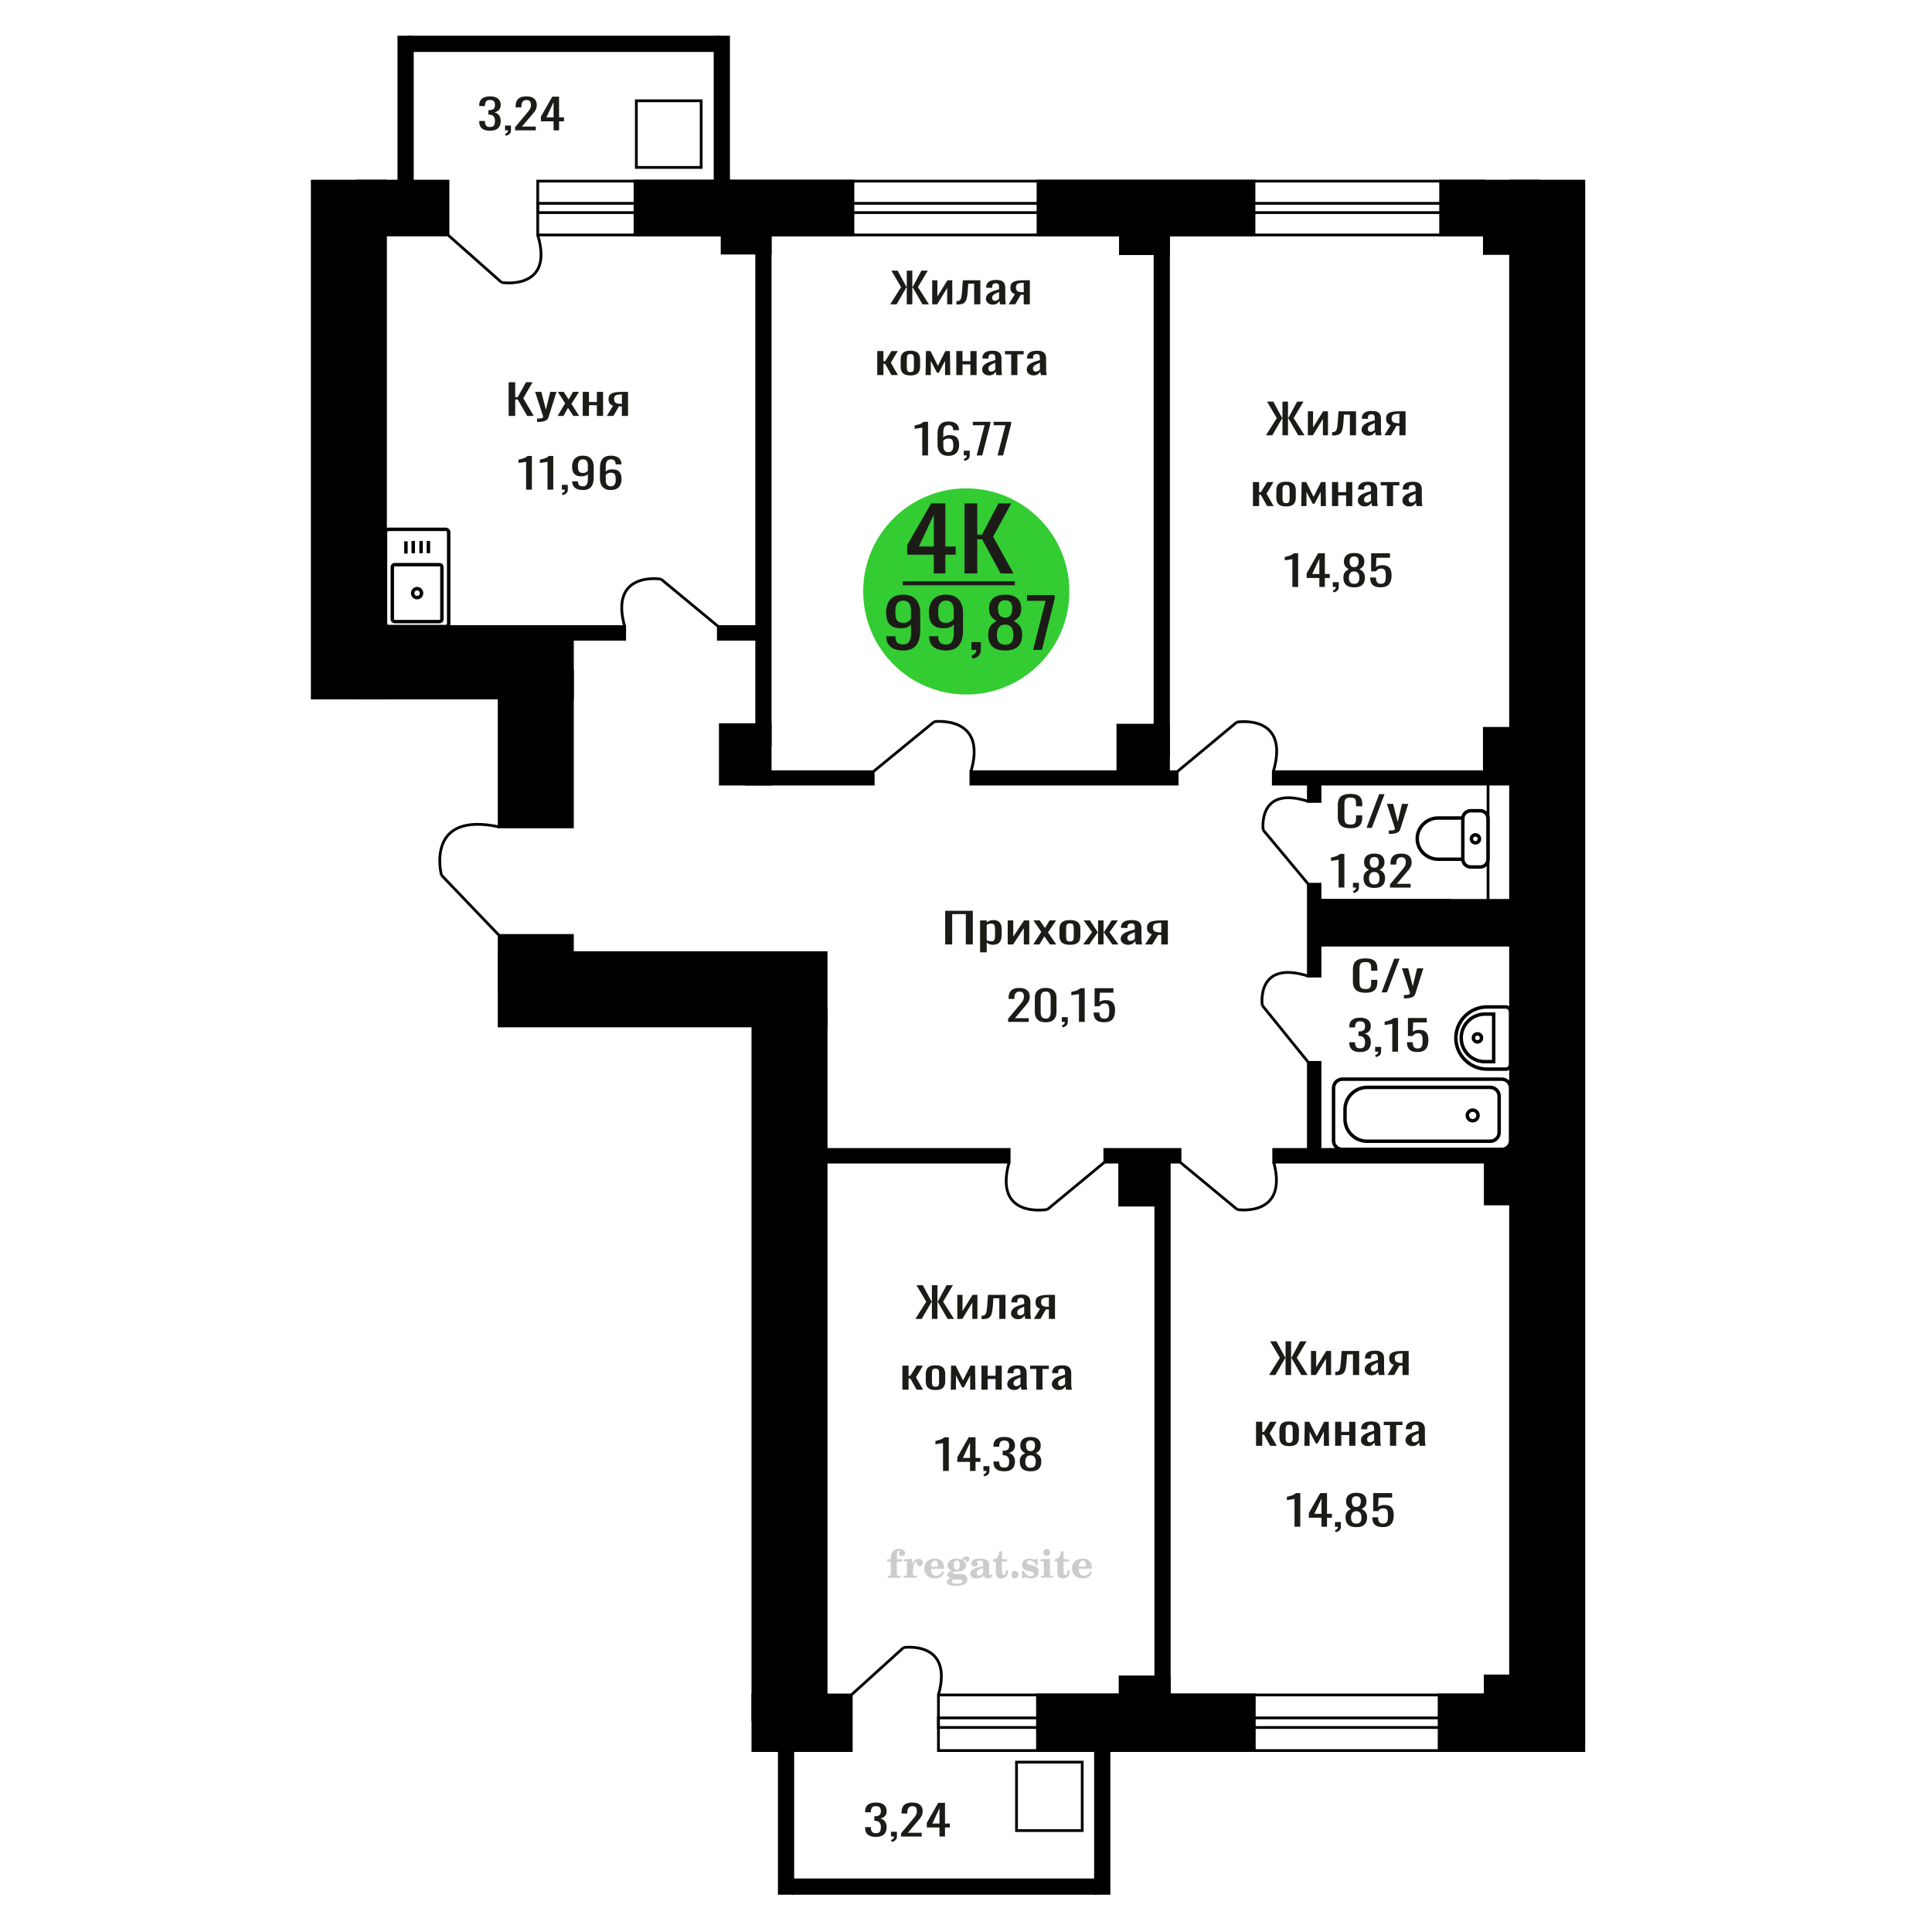 <?xml version="1.0" encoding="UTF-8"?>
<!DOCTYPE svg PUBLIC "-//W3C//DTD SVG 1.1//EN" "http://www.w3.org/Graphics/SVG/1.1/DTD/svg11.dtd">
<!-- Creator: CorelDRAW 2019 -->
<svg xmlns="http://www.w3.org/2000/svg" xml:space="preserve" width="140mm" height="140mm" version="1.1" style="shape-rendering:geometricPrecision; text-rendering:geometricPrecision; image-rendering:optimizeQuality; fill-rule:evenodd; clip-rule:evenodd"
viewBox="0 0 14000 14000"
 xmlns:xlink="http://www.w3.org/1999/xlink">
 <defs>
  <style type="text/css">
   <![CDATA[
    .str0 {stroke:black;stroke-width:25;stroke-miterlimit:22.926}
    .str2 {stroke:black;stroke-width:25.01;stroke-miterlimit:22.926}
    .str1 {stroke:black;stroke-width:20;stroke-miterlimit:22.926}
    .fil1 {fill:none}
    .fil5 {fill:black}
    .fil4 {fill:#1C1B17}
    .fil3 {fill:#33CC33}
    .fil0 {fill:#1C1B17;fill-rule:nonzero}
    .fil2 {fill:#CCCCCC;fill-rule:nonzero}
   ]]>
  </style>
 </defs>
 <g id="Слой_x0020_1">
  <polygon class="fil0" points="6849.21,6843.86 6849.21,6599.77 7049.42,6599.77 7049.42,6843.86 6998.68,6843.86 6998.68,6624.18 6899.93,6624.18 6899.93,6843.86 "/>
  <path id="1" class="fil0" d="M7101.93 6901.12l0 -231.44 48.05 0 0 13.86c5.67,-4.42 12.57,-8.24 20.64,-11.45 8.08,-3.21 17.66,-4.82 28.74,-4.82 13.47,0 24.16,2.36 32.09,7.08 7.94,4.72 13.84,10.65 17.74,17.78 3.89,7.13 6.43,14.36 7.63,21.7 1.19,7.33 1.78,13.61 1.78,18.83l0 42.19c0,12.26 -1.78,23.86 -5.37,34.81 -3.59,10.95 -10.1,19.79 -19.53,26.52 -9.43,6.73 -22.68,10.09 -39.73,10.09 -9.28,0 -17.51,-1.56 -24.69,-4.67 -7.19,-3.11 -13.63,-6.68 -19.3,-10.7l0 70.22 -48.05 0zm82.61 -80.16c8.38,0 14.36,-2.06 17.96,-6.18 3.59,-4.12 5.83,-9.69 6.74,-16.73 0.89,-7.03 1.34,-14.76 1.34,-23.2l0 -42.19c0,-7.23 -0.6,-13.91 -1.81,-20.04 -1.19,-6.13 -3.73,-11 -7.62,-14.61 -3.89,-3.62 -10.03,-5.43 -18.4,-5.43 -6.29,0 -12.28,0.91 -17.97,2.71 -5.69,1.81 -10.62,3.92 -14.8,6.33l0 111.5c4.48,2.21 9.58,4.07 15.25,5.58 5.69,1.5 12.13,2.26 19.31,2.26z"/>
  <polygon id="2" class="fil0" points="7302.15,6843.86 7302.15,6669.68 7342.55,6669.68 7342.55,6786.9 7420.67,6669.68 7458.37,6669.68 7458.37,6843.86 7418.86,6843.86 7418.86,6725.73 7341.21,6843.86 "/>
  <polygon id="3" class="fil0" points="7487.11,6843.86 7545.47,6752.25 7488.46,6669.68 7534.24,6669.68 7572.41,6724.83 7606.07,6669.68 7653.21,6669.68 7593.95,6756.17 7654.1,6843.86 7608.32,6843.86 7567.46,6784.8 7532.45,6843.86 "/>
  <path id="4" class="fil0" d="M7753.33 6846.27c-19.16,0 -34.28,-2.61 -45.35,-7.83 -11.07,-5.23 -18.93,-12.66 -23.56,-22.3 -4.64,-9.65 -6.96,-21 -6.96,-34.06l0 -50.62c0,-13.06 2.32,-24.41 6.96,-34.06 4.63,-9.64 12.49,-17.07 23.56,-22.3 11.07,-5.22 26.19,-7.83 45.35,-7.83 19.16,0 34.19,2.61 45.11,7.83 10.93,5.23 18.71,12.66 23.34,22.3 4.65,9.65 6.96,21 6.96,34.06l0 50.62c0,13.06 -2.31,24.41 -6.96,34.06 -4.63,9.64 -12.41,17.07 -23.34,22.3 -10.92,5.22 -25.95,7.83 -45.11,7.83zm0 -23.81c9.28,0 15.79,-1.8 19.53,-5.42 3.74,-3.62 5.97,-8.39 6.73,-14.31 0.75,-5.93 1.12,-12.11 1.12,-18.54l0 -54.54c0,-6.63 -0.37,-12.86 -1.12,-18.69 -0.76,-5.82 -2.99,-10.59 -6.73,-14.31 -3.74,-3.72 -10.25,-5.57 -19.53,-5.57 -9.28,0 -15.87,1.85 -19.75,5.57 -3.89,3.72 -6.22,8.49 -6.96,14.31 -0.76,5.83 -1.13,12.06 -1.13,18.69l0 54.54c0,6.43 0.37,12.61 1.13,18.54 0.74,5.92 3.07,10.69 6.96,14.31 3.88,3.62 10.47,5.42 19.75,5.42z"/>
  <polygon id="5" class="fil0" points="7848.5,6843.86 7913.59,6754.96 7852.54,6669.68 7898.33,6669.68 7953.54,6753.45 7957.13,6753.45 7957.13,6669.68 7996.64,6669.68 7996.64,6753.45 8000.23,6753.45 8055,6669.68 8100.78,6669.68 8039.74,6754.96 8104.83,6843.86 8060.38,6843.86 8000.23,6758.28 7996.64,6758.28 7996.64,6843.86 7957.13,6843.86 7957.13,6758.28 7953.1,6758.28 7892.94,6843.86 "/>
  <path id="6" class="fil0" d="M8173.06 6846.27c-10.17,0 -19.14,-1.96 -26.93,-5.88 -7.78,-3.91 -13.92,-8.94 -18.4,-15.06 -4.5,-6.13 -6.73,-12.61 -6.73,-19.44 0,-10.85 2.68,-19.99 8.07,-27.42 5.39,-7.44 12.8,-13.71 22.23,-18.84 9.43,-5.12 20.35,-9.59 32.77,-13.41 12.41,-3.81 25.5,-7.53 39.27,-11.15l0 -12.35c0,-7.03 -0.6,-12.86 -1.79,-17.48 -1.19,-4.62 -3.66,-8.09 -7.4,-10.4 -3.74,-2.31 -9.36,-3.46 -16.84,-3.46 -6.58,0 -11.9,1 -15.94,3.01 -4.03,2.01 -6.95,4.87 -8.75,8.59 -1.79,3.72 -2.7,8.09 -2.7,13.11l0 8.74 -47.58 -1.21c0.59,-19.29 7.18,-33.5 19.75,-42.64 12.57,-9.14 32.03,-13.71 58.37,-13.71 25.72,0 43.99,4.72 54.76,14.16 10.77,9.44 16.16,23.11 16.16,40.99l0 79.55c0,5.43 0.22,10.65 0.67,15.67 0.45,5.03 1.04,9.7 1.8,14.02 0.75,4.31 1.42,8.38 2.02,12.2l-44 0c-0.89,-3.21 -2.02,-7.28 -3.36,-12.2 -1.34,-4.93 -2.33,-9.4 -2.92,-13.41 -3,6.83 -8.76,13.2 -17.28,19.13 -8.54,5.93 -20.28,8.89 -35.25,8.89zm18.86 -27.72c4.78,0 9.28,-0.91 13.47,-2.72 4.18,-1.8 7.92,-3.86 11.22,-6.17 3.29,-2.31 5.54,-4.17 6.73,-5.58l0 -49.42c-7.48,2.81 -14.51,5.63 -21.09,8.44 -6.59,2.81 -12.35,5.77 -17.29,8.89 -4.94,3.11 -8.83,6.63 -11.67,10.55 -2.83,3.91 -4.26,8.38 -4.26,13.41 0,7.03 1.95,12.55 5.83,16.57 3.89,4.02 9.58,6.03 17.06,6.03z"/>
  <path id="7" class="fil0" d="M8297.87 6843.86l48.93 -73.83c-8.37,-2.21 -15.19,-5.53 -20.42,-9.95 -5.24,-4.42 -9.06,-9.84 -11.46,-16.27 -2.38,-6.43 -3.59,-13.66 -3.59,-21.7 0,-9.24 1.81,-17.17 5.4,-23.8 3.59,-6.63 9.28,-12.06 17.05,-16.27 7.78,-4.22 18.12,-7.34 30.97,-9.35 12.88,-2.01 28.74,-3.01 47.6,-3.01l50.28 0 0 174.18 -47.58 0 0 -68.71c-4.8,0 -8.84,-0.05 -12.13,-0.15 -3.29,-0.1 -6.88,-0.25 -10.77,-0.45l-42.65 69.31 -51.63 0zm111.78 -87.39c0.6,0 1.57,0 2.92,0 1.34,0 2.16,0 2.48,0l0 -68.41c-0.32,0 -1.14,0 -2.48,0 -1.35,0 -2.17,0 -2.47,0 -14.06,0 -25.2,1.16 -33.44,3.47 -8.23,2.31 -13.99,5.92 -17.28,10.85 -3.3,4.92 -4.95,11.5 -4.95,19.73 0,11.46 3.83,19.99 11.46,25.62 7.62,5.62 22.21,8.54 43.76,8.74z"/>
  <path class="fil1 str0" d="M2793.55 4518.8l0 -661.35c0,-11.86 9.61,-21.57 21.36,-21.57l415.13 0c11.75,0 21.36,9.71 21.36,21.57l0 661.35c0,11.87 -9.61,21.58 -21.36,21.58l-415.13 0c-11.75,0 -21.36,-9.71 -21.36,-21.58zm49.3 -31.44l0 -378.71c0,-9.32 7.54,-16.93 16.76,-16.93l325.72 0c9.22,0 16.76,7.61 16.76,16.93l0 378.71c0,9.31 -7.54,16.92 -16.76,16.92l-325.72 0c-9.22,0 -16.76,-7.61 -16.76,-16.92zm147.4 -189.36c0,-17.97 14.43,-32.54 32.22,-32.54 17.8,0 32.22,14.57 32.22,32.54 0,17.97 -14.42,32.54 -32.22,32.54 -17.79,0 -32.22,-14.57 -32.22,-32.54zm-48.78 -286.71l0 -88.68m53.02 86.22l0 -88.69m56.8 88.69l0 -88.69m53.01 88.69l0 -88.69"/>
  <path class="fil2" d="M6429.82 11316.5l0 -17.78 25.02 0 0 -5.65c0,-21.97 5.22,-38.99 15.71,-51.17 10.49,-12.19 25.21,-18.26 44.12,-18.26 13.27,0 23.76,2.73 31.52,8.14 7.76,5.41 11.66,12.7 11.66,21.87 0,6.82 -2.07,12.19 -6.21,16.09 -4.14,3.9 -9.87,5.83 -17.26,5.83 -6.07,0 -11.01,-1.78 -14.82,-5.36 -3.81,-3.57 -5.73,-8.18 -5.73,-13.78 0,-5.88 2.63,-11.1 7.95,-15.71 1.08,-1.08 1.64,-1.79 1.64,-2.07 0,-0.99 -0.47,-1.74 -1.36,-2.16 -0.94,-0.47 -2.45,-0.71 -4.57,-0.71 -7,0 -11.85,3.58 -14.53,10.68 -2.73,7.1 -4.09,21.54 -4.09,43.32l0 8.94 35.51 0 0 17.78 -35.51 0 0 91.43c0,4.14 0.84,6.97 2.59,8.47 1.74,1.51 5.08,2.26 10.01,2.26l15.06 0 0 14.11 -93.7 0 0 -14.11 12.37 -0.28c3.76,-0.19 6.3,-0.99 7.67,-2.5 1.31,-1.45 1.97,-4.09 1.97,-7.95l0 -91.43 -25.02 0z"/>
  <path id="1" class="fil2" d="M6548.82 11432.77l0 -14.11 13.22 -0.28c3.86,-0.29 6.44,-1.13 7.71,-2.54 1.27,-1.41 1.93,-4.05 1.93,-7.91l0 -84.47c0,-4.52 -0.99,-7.53 -3.01,-8.99 -2.02,-1.46 -6.21,-2.21 -12.56,-2.21 -0.84,0 -2.21,0.05 -4.09,0.14 -1.88,0.1 -3.29,0.14 -4.33,0.14l0 -13.82 62.89 -3.11 0 38.85c5.55,-12.74 12.14,-22.39 19.9,-28.88 7.71,-6.44 16.41,-9.69 26.15,-9.69 9.03,0 16.37,2.54 22.01,7.58 5.65,5.08 8.47,11.52 8.47,19.42 0,7.72 -2.07,13.88 -6.26,18.53 -4.18,4.66 -9.69,6.97 -16.51,6.97 -6.35,0 -11.52,-2.03 -15.52,-6.12 -4,-4.09 -6.02,-9.41 -6.02,-15.94 0,-2.59 0.42,-4.94 1.27,-7.15 0.8,-2.21 2.12,-4.33 3.86,-6.35 -10.49,3.38 -18.44,10.67 -23.94,21.77 -5.51,11.11 -8.28,25.59 -8.28,43.42l0 29.91c0,3.86 0.66,6.5 1.97,7.95 1.37,1.51 3.91,2.31 7.67,2.5l18.02 0.28 0 14.11 -94.55 0z"/>
  <path id="2" class="fil2" d="M6828.27 11386.2l12.42 5.93c-4.42,14.77 -12.14,26.01 -23.19,33.68 -11.1,7.67 -25.17,11.48 -42.24,11.48 -23.43,0 -42.29,-6.59 -56.68,-19.71 -14.35,-13.13 -21.54,-30.34 -21.54,-51.65 0,-21.26 7.15,-38.57 21.4,-51.83 14.3,-13.27 32.97,-19.9 56.02,-19.9 21.02,0 37.35,6.07 49.01,18.25 11.67,12.14 17.5,29.21 17.5,51.13l0 3.71 -94.83 0 0 1.93c0,16.33 3.3,28.65 9.83,36.97 6.59,8.33 16.37,12.47 29.31,12.47 9.45,0 17.78,-2.73 24.93,-8.19 7.19,-5.45 13.21,-13.54 18.06,-24.27zm-82.13 -33.58l43.37 0c2.96,0 5.03,-0.66 6.21,-1.93 1.18,-1.27 1.79,-3.62 1.79,-7.05 0,-12.14 -1.84,-20.98 -5.46,-26.49 -3.62,-5.5 -9.31,-8.27 -17.12,-8.27 -8.98,0 -15.85,3.62 -20.6,10.81 -4.71,7.25 -7.43,18.21 -8.19,32.93z"/>
  <path id="3" class="fil2" d="M6892.8 11437.9c-9.12,-2.31 -15.99,-5.69 -20.65,-10.26 -4.65,-4.56 -6.96,-10.16 -6.96,-16.88 0,-7.43 3.06,-13.55 9.22,-18.39 6.16,-4.8 15.05,-8.09 26.62,-9.84 -11.38,-3.05 -20.03,-8.04 -26.01,-15.05 -5.97,-6.96 -8.98,-15.47 -8.98,-25.49 0,-14.3 6.07,-25.97 18.2,-34.9 12.14,-8.99 27.99,-13.45 47.56,-13.45 6.91,0 13.4,0.7 19.56,2.07 6.17,1.36 12.14,3.43 17.92,6.16l4.85 -7.01c3.76,-5.36 8.28,-9.46 13.5,-12.37 5.22,-2.92 10.68,-4.38 16.37,-4.38 6.25,0 11.33,1.79 15.28,5.37 3.96,3.62 5.93,8.23 5.93,13.82 0,5.51 -1.5,10.02 -4.56,13.46 -3.01,3.43 -6.96,5.17 -11.81,5.17 -3.34,0 -6.16,-0.7 -8.56,-2.12 -2.4,-1.45 -4.33,-3.62 -5.78,-6.53 -0.57,-1.13 -0.9,-2.5 -1.09,-4.14 -0.28,-2.31 -1.27,-3.48 -2.91,-3.58 -1.65,0 -3.48,0.8 -5.51,2.4 -2.02,1.6 -3.66,3.62 -4.93,6.07 6.96,4.8 12.04,9.92 15.24,15.43 3.19,5.55 4.79,11.9 4.79,19.05 0,14.34 -5.83,25.58 -17.45,33.72 -11.62,8.14 -27.75,12.23 -48.4,12.23 -1.74,0 -4.18,-0.09 -7.34,-0.28 -3.1,-0.19 -5.36,-0.28 -6.72,-0.28 -4.33,0 -7.72,0.8 -10.11,2.44 -2.45,1.6 -3.67,3.81 -3.67,6.64 0,3.24 1.08,5.5 3.24,6.77 2.17,1.27 5.93,1.93 11.34,1.93l20.46 0c10.72,0 20.08,0.33 28.03,1.03 8,0.71 13.45,1.6 16.51,2.68 7.72,2.78 13.74,7.34 18.06,13.78 4.33,6.45 6.5,13.88 6.5,22.3 0,14.86 -7.06,26.29 -21.17,34.29 -14.11,8 -34.34,11.99 -60.73,11.99 -22.43,0 -39.32,-2.44 -50.65,-7.29 -11.34,-4.89 -17.03,-12.13 -17.03,-21.77 0,-6.35 2.77,-11.62 8.28,-15.9 5.5,-4.28 13.36,-7.25 23.56,-8.89zm13.88 7.85c-3.58,1.46 -6.12,3.15 -7.62,5.04 -1.51,1.88 -2.26,4.32 -2.26,7.38 0,6.16 2.68,10.72 8,13.64 5.31,2.96 13.59,4.42 24.83,4.42 15.24,0 26.53,-1.41 33.82,-4.18 7.29,-2.83 10.96,-7.15 10.96,-13.08 0,-4.66 -1.97,-8.04 -5.93,-10.11 -3.95,-2.07 -10.72,-3.11 -20.32,-3.11l-41.48 0zm4.8 -104.51c0,11.61 1.74,20.08 5.22,25.4 3.53,5.31 8.98,7.99 16.46,7.99 7.53,0 13.08,-2.68 16.7,-8.09 3.57,-5.36 5.36,-13.78 5.36,-25.3 0,-11.29 -1.79,-19.66 -5.36,-25.07 -3.62,-5.41 -9.17,-8.14 -16.7,-8.14 -7.48,0 -12.93,2.73 -16.46,8.14 -3.48,5.41 -5.22,13.78 -5.22,25.07z"/>
  <path id="4" class="fil2" d="M7124.04 11364.47c-16.7,2.68 -28.6,6.63 -35.66,11.86 -7.1,5.22 -10.63,12.55 -10.63,22.06 0,5.78 1.6,10.34 4.75,13.78 3.15,3.38 7.43,5.08 12.75,5.08 8.7,0 15.71,-3.25 20.93,-9.74 5.22,-6.49 7.86,-15.38 7.86,-26.67l0 -16.37zm43.74 35.75c0,4.52 0.8,7.71 2.4,9.64 1.6,1.93 4.23,2.87 7.81,2.87 1.64,0 3.52,-0.47 5.64,-1.46 2.12,-0.94 3.43,-1.41 4,-1.41 1.08,0 1.97,0.33 2.63,1.08 0.61,0.76 0.94,1.79 0.94,3.2 0,5.88 -3.34,11.25 -10.06,16.14 -6.73,4.84 -14.77,7.29 -24.13,7.29 -7.01,0 -12.98,-1.84 -17.92,-5.55 -4.99,-3.72 -7.9,-8.52 -8.85,-14.35 -7.71,6.3 -16.46,11.2 -26.24,14.68 -9.79,3.48 -19.85,5.22 -30.25,5.22 -13.5,0 -23.99,-2.92 -31.42,-8.8 -7.43,-5.88 -11.14,-14.16 -11.14,-24.83 0,-14.21 7.47,-25.64 22.38,-34.2 14.92,-8.61 38.53,-15.05 70.75,-19.38l0 -15.33c0,-9.93 -1.98,-16.94 -5.93,-21.07 -3.95,-4.14 -10.53,-6.21 -19.71,-6.21 -5.97,0 -11,0.98 -15.05,2.96 -4.09,1.98 -6.16,4.28 -6.16,6.82 0,0.66 1.22,2.54 3.67,5.69 2.44,3.11 3.67,6.59 3.67,10.49 0,5.32 -2.07,9.6 -6.26,12.89 -4.18,3.24 -9.64,4.89 -16.32,4.89 -6.82,0 -12.47,-1.97 -16.98,-5.93 -4.47,-3.95 -6.73,-8.89 -6.73,-14.86 0,-11.76 5.65,-20.88 16.94,-27.37 11.33,-6.45 27.28,-9.69 47.97,-9.69 11.57,0 21.73,1.17 30.53,3.52 8.75,2.31 15.99,5.79 21.68,10.35 4.52,3.53 7.67,7.48 9.46,11.95 1.79,4.42 2.68,11.24 2.68,20.41l0 60.35z"/>
  <path id="5" class="fil2" d="M7304.52 11379.43c0,0.66 0.09,1.65 0.24,2.96 0.14,1.32 0.18,2.31 0.18,2.97 0,16.51 -4.37,29.39 -13.12,38.66 -8.8,9.22 -20.98,13.83 -36.55,13.83 -14.2,0 -24.32,-3.34 -30.29,-10.07 -5.97,-6.68 -8.94,-18.48 -8.94,-35.41l0 -77 -20.32 0 0 -15.15c13.97,-0.89 24.84,-6.35 32.55,-16.27 7.72,-9.93 11.95,-23.95 12.7,-41.96l19.38 0 0 56.73 38.1 0 0 16.65 -38.1 0 0 74.78c0,9.55 0.9,15.9 2.64,19.01 1.74,3.15 4.79,4.7 9.22,4.7 5.41,0 9.5,-2.87 12.32,-8.56 2.77,-5.69 4.33,-14.3 4.61,-25.87l15.38 0z"/>
  <path id="6" class="fil2" d="M7354.43 11383.66c7.15,0 13.35,2.59 18.58,7.81 5.22,5.18 7.85,11.38 7.85,18.63 0,7.29 -2.59,13.54 -7.81,18.77 -5.17,5.22 -11.38,7.85 -18.62,7.85 -7.2,0 -13.36,-2.63 -18.54,-7.85 -5.22,-5.23 -7.8,-11.48 -7.8,-18.77 0,-7.15 2.63,-13.36 7.85,-18.58 5.22,-5.22 11.38,-7.86 18.49,-7.86z"/>
  <path id="7" class="fil2" d="M7405.7 11383.1l12.18 0c5.79,12.79 13.12,22.58 22.01,29.35 8.94,6.77 18.87,10.16 29.87,10.16 7.2,0 12.89,-1.6 17.08,-4.75 4.23,-3.2 6.35,-7.43 6.35,-12.79 0,-4.8 -1.84,-8.47 -5.55,-11.06 -3.72,-2.59 -11.62,-5.13 -23.76,-7.62 -20.84,-4 -35.51,-9.64 -44.02,-16.84 -8.52,-7.19 -12.75,-17.26 -12.75,-30.19 0,-14.35 4.75,-25.45 14.25,-33.31 9.5,-7.9 23,-11.85 40.45,-11.85 6.49,0 12.7,0.8 18.49,2.45 5.83,1.64 11.15,3.99 15.94,7.1l11.06 -7.57 11.61 0 1.37 45.15 -13.27 0c-4.93,-10.58 -11.33,-18.91 -19.14,-24.88 -7.81,-5.98 -16.18,-8.99 -25.16,-8.99 -6.82,0 -12.37,1.51 -16.65,4.57 -4.33,3.05 -6.5,6.86 -6.5,11.47 0,8.75 11.15,15.1 33.4,19.05 2.68,0.47 4.75,0.85 6.21,1.13 15.71,2.92 27.56,8.23 35.46,15.95 7.91,7.71 11.86,17.73 11.86,30.01 0,14.81 -4.99,26.53 -14.96,35.18 -9.97,8.7 -23.57,13.03 -40.83,13.03 -7.71,0 -15.05,-0.89 -21.92,-2.73 -6.91,-1.83 -13.12,-4.47 -18.76,-7.95l-12.14 8.42 -11.34 0 -0.84 -52.49z"/>
  <path id="8" class="fil2" d="M7560.02 11249.33c0,-7.01 2.4,-12.94 7.25,-17.78 4.84,-4.89 10.67,-7.34 17.59,-7.34 6.63,0 12.37,2.45 17.26,7.38 4.85,4.94 7.29,10.82 7.29,17.74 0,6.91 -2.4,12.84 -7.24,17.87 -4.85,5.03 -10.59,7.53 -17.31,7.53 -6.92,0 -12.75,-2.45 -17.59,-7.39 -4.85,-4.94 -7.25,-10.91 -7.25,-18.01zm48.26 158.56c0,3.95 0.66,6.68 1.93,8.09 1.32,1.41 3.91,2.21 7.76,2.4l11.2 0.28 0 14.11 -87.21 0 0 -14.11 12.28 -0.28c3.81,-0.19 6.39,-0.99 7.71,-2.5 1.37,-1.45 2.02,-4.14 2.02,-7.99l0 -84.48c0,-4.47 -0.98,-7.48 -3.01,-8.94 -2.02,-1.46 -6.16,-2.21 -12.41,-2.21 -0.85,0 -2.17,0.05 -4.1,0.14 -1.88,0.1 -3.34,0.14 -4.46,0.14l0 -13.82 68.29 -3.11 0 112.28z"/>
  <path id="9" class="fil2" d="M7750.99 11379.43c0,0.66 0.09,1.65 0.24,2.96 0.14,1.32 0.18,2.31 0.18,2.97 0,16.51 -4.37,29.39 -13.12,38.66 -8.8,9.22 -20.98,13.83 -36.55,13.83 -14.2,0 -24.32,-3.34 -30.29,-10.07 -5.97,-6.68 -8.94,-18.48 -8.94,-35.41l0 -77 -20.32 0 0 -15.15c13.97,-0.89 24.84,-6.35 32.55,-16.27 7.72,-9.93 11.95,-23.95 12.7,-41.96l19.38 0 0 56.73 38.1 0 0 16.65 -38.1 0 0 74.78c0,9.55 0.9,15.9 2.64,19.01 1.74,3.15 4.79,4.7 9.22,4.7 5.41,0 9.5,-2.87 12.32,-8.56 2.77,-5.69 4.33,-14.3 4.61,-25.87l15.38 0z"/>
  <path id="10" class="fil2" d="M7899.58 11386.2l12.42 5.93c-4.42,14.77 -12.14,26.01 -23.19,33.68 -11.1,7.67 -25.17,11.48 -42.24,11.48 -23.43,0 -42.29,-6.59 -56.68,-19.71 -14.35,-13.13 -21.54,-30.34 -21.54,-51.65 0,-21.26 7.15,-38.57 21.4,-51.83 14.3,-13.27 32.97,-19.9 56.02,-19.9 21.02,0 37.35,6.07 49.01,18.25 11.67,12.14 17.5,29.21 17.5,51.13l0 3.71 -94.83 0 0 1.93c0,16.33 3.3,28.65 9.83,36.97 6.59,8.33 16.37,12.47 29.31,12.47 9.45,0 17.78,-2.73 24.93,-8.19 7.19,-5.45 13.21,-13.54 18.06,-24.27zm-82.13 -33.58l43.37 0c2.96,0 5.03,-0.66 6.21,-1.93 1.18,-1.27 1.79,-3.62 1.79,-7.05 0,-12.14 -1.84,-20.98 -5.46,-26.49 -3.62,-5.5 -9.31,-8.27 -17.12,-8.27 -8.98,0 -15.85,3.62 -20.6,10.81 -4.71,7.25 -7.43,18.21 -8.19,32.93z"/>
  <circle class="fil3" cx="7002.01" cy="4285.87" r="747.05"/>
  <path class="fil0" d="M6545.26 4713.72c-25.96,0 -48.1,-3.84 -66.43,-11.51 -18.34,-7.68 -32.24,-18.86 -41.72,-33.56 -9.47,-14.69 -14.42,-32.49 -14.83,-53.39 0,-0.66 0,-1.39 0,-2.21 0,-0.81 0,-1.55 0,-2.2l66.12 0c0,18.94 3.91,33.55 11.75,43.84 7.82,10.29 23.06,15.43 45.72,15.43 12.35,0 22.66,-3.02 30.9,-9.06 8.23,-6.04 14.42,-15.35 18.53,-27.92 4.12,-12.58 6.18,-28.5 6.18,-47.76l0 -60.26c-6.18,8.17 -15.34,14.78 -27.5,19.84 -12.15,5.06 -27.29,7.59 -45.41,7.59 -27.6,0 -49.24,-4.81 -64.89,-14.45 -15.66,-9.63 -26.67,-23.02 -33.05,-40.16 -6.4,-17.15 -9.59,-37.15 -9.59,-60.01 0,-24.17 4.13,-45.97 12.36,-65.4 8.24,-19.43 21.52,-34.86 39.87,-46.29 18.32,-11.43 42.32,-17.15 71.99,-17.15 28.83,0 52.31,5.8 70.44,17.39 18.12,11.6 31.41,27.19 39.86,46.79 8.44,19.59 12.66,41.47 12.66,65.64l0 133.24c0,25.47 -3.71,48.99 -11.12,70.54 -7.42,21.55 -19.98,38.78 -37.7,51.68 -17.71,12.9 -42.43,19.35 -74.14,19.35zm0 -200.84c14.41,0 26.15,-2.86 35.22,-8.58 9.05,-5.71 16.05,-12 21,-18.86l0 -58.78c0,-13.72 -1.64,-26.21 -4.95,-37.47 -3.29,-11.27 -9.05,-20.25 -17.29,-26.95 -8.24,-6.69 -19.57,-10.04 -33.98,-10.04 -14.42,0 -25.86,3.43 -34.3,10.29 -8.45,6.86 -14.42,15.76 -17.93,26.7 -3.49,10.94 -5.25,22.94 -5.25,36 0,15.68 0.93,30.21 2.78,43.6 1.85,13.39 6.8,24.08 14.83,32.08 8.04,8.01 21.32,12.01 39.87,12.01z"/>
  <path id="1" class="fil0" d="M6855.46 4713.72c-25.96,0 -48.1,-3.84 -66.43,-11.51 -18.34,-7.68 -32.24,-18.86 -41.71,-33.56 -9.48,-14.69 -14.42,-32.49 -14.84,-53.39 0,-0.66 0,-1.39 0,-2.21 0,-0.81 0,-1.55 0,-2.2l66.13 0c0,18.94 3.91,33.55 11.74,43.84 7.82,10.29 23.06,15.43 45.73,15.43 12.35,0 22.65,-3.02 30.89,-9.06 8.24,-6.04 14.42,-15.35 18.53,-27.92 4.13,-12.58 6.18,-28.5 6.18,-47.76l0 -60.26c-6.18,8.17 -15.34,14.78 -27.5,19.84 -12.14,5.06 -27.28,7.59 -45.41,7.59 -27.6,0 -49.23,-4.81 -64.89,-14.45 -15.65,-9.63 -26.66,-23.02 -33.05,-40.16 -6.39,-17.15 -9.58,-37.15 -9.58,-60.01 0,-24.17 4.12,-45.97 12.36,-65.4 8.23,-19.43 21.52,-34.86 39.86,-46.29 18.33,-11.43 42.32,-17.15 71.99,-17.15 28.84,0 52.31,5.8 70.44,17.39 18.13,11.6 31.41,27.19 39.86,46.79 8.44,19.59 12.67,41.47 12.67,65.64l0 133.24c0,25.47 -3.71,48.99 -11.13,70.54 -7.42,21.55 -19.98,38.78 -37.69,51.68 -17.71,12.9 -42.44,19.35 -74.15,19.35zm0 -200.84c14.42,0 26.15,-2.86 35.22,-8.58 9.06,-5.71 16.06,-12 21,-18.86l0 -58.78c0,-13.72 -1.64,-26.21 -4.94,-37.47 -3.29,-11.27 -9.06,-20.25 -17.3,-26.95 -8.23,-6.69 -19.56,-10.04 -33.98,-10.04 -14.42,0 -25.86,3.43 -34.3,10.29 -8.45,6.86 -14.42,15.76 -17.92,26.7 -3.5,10.94 -5.25,22.94 -5.25,36 0,15.68 0.92,30.21 2.77,43.6 1.86,13.39 6.8,24.08 14.84,32.08 8.03,8.01 21.32,12.01 39.86,12.01z"/>
  <path id="2" class="fil0" d="M7049.49 4773.48l-10.51 -22.53c11.12,-2.94 19.88,-8.08 26.26,-15.43 6.4,-7.35 9.59,-16.09 9.59,-26.21l-35.23 0 0 -56.33 67.98 0 0 55.35c0,17.31 -4.75,31.11 -14.22,41.39 -9.48,10.29 -24.1,18.21 -43.87,23.76z"/>
  <path id="3" class="fil0" d="M7284.29 4713.72c-30.06,0 -54.16,-4.74 -72.29,-14.21 -18.13,-9.47 -31.21,-22.94 -39.23,-40.41 -8.04,-17.47 -12.06,-37.96 -12.06,-61.48 0,-13.39 1.45,-25.14 4.32,-35.27 2.89,-10.12 7.12,-19.02 12.67,-26.7 5.56,-7.67 12.16,-14.36 19.78,-20.08 7.62,-5.71 15.96,-10.86 25.03,-15.43 -16.48,-8.82 -29.88,-20.33 -40.17,-34.54 -10.3,-14.2 -15.45,-32.24 -15.45,-54.12 0,-20.91 4.12,-39.03 12.36,-54.38 8.24,-15.35 21.12,-27.19 38.63,-35.51 17.49,-8.33 39.64,-12.5 66.41,-12.5 26.78,0 48.72,4.17 65.82,12.5 17.1,8.32 29.76,20.16 38,35.51 8.24,15.35 12.36,33.47 12.36,54.38 0,22.2 -5.04,40.33 -15.14,54.37 -10.09,14.04 -23.58,25.47 -40.48,34.29 9.07,4.57 17.41,9.72 25.03,15.43 7.62,5.72 14.22,12.41 19.78,20.08 5.55,7.68 9.88,16.58 12.97,26.7 3.09,10.13 4.64,21.88 4.64,35.27 0,23.52 -4.02,44.01 -12.06,61.48 -8.02,17.47 -21,30.94 -38.93,40.41 -17.91,9.47 -41.91,14.21 -71.99,14.21zm0 -41.64c16.07,0 28.44,-3.27 37.09,-9.8 8.64,-6.53 14.52,-15.35 17.61,-26.45 3.09,-11.1 4.63,-23.51 4.63,-37.23 0,-12.41 -1.75,-24.08 -5.25,-35.02 -3.51,-10.94 -9.59,-19.92 -18.23,-26.95 -8.65,-7.02 -20.6,-10.53 -35.85,-10.53 -15.24,0 -27.28,3.43 -36.14,10.29 -8.85,6.86 -15.14,15.76 -18.84,26.7 -3.71,10.94 -5.57,22.78 -5.57,35.51 0,13.72 1.65,26.13 4.95,37.23 3.29,11.1 9.37,19.92 18.23,26.45 8.85,6.53 21.31,9.8 37.37,9.8zm0 -195.94c14.02,-0.33 24.63,-3.76 31.83,-10.29 7.21,-6.53 12.26,-14.94 15.14,-25.23 2.88,-10.29 4.32,-20.98 4.32,-32.08 0,-16.33 -3.71,-30.21 -11.11,-41.64 -7.42,-11.43 -20.81,-17.15 -40.18,-17.15 -19.35,0 -32.95,5.72 -40.78,17.15 -7.82,11.43 -11.73,25.31 -11.73,41.64 0,11.1 1.44,21.79 4.32,32.08 2.88,10.29 8.14,18.7 15.76,25.23 7.62,6.53 18.43,9.96 32.43,10.29z"/>
  <polygon id="4" class="fil0" points="7486.36,4709.31 7576.58,4353.67 7442.49,4353.67 7442.49,4312.52 7642.7,4312.52 7642.7,4338 7550.01,4709.31 "/>
  <path class="fil0" d="M6766.85 4155.7l0 -136.02 -192.69 0 0 -70.2 173.02 -301.49 103.3 0 0 312.15 74.62 0 0 59.54 -74.62 0 0 136.02 -83.63 0zm-108.23 -195.56l108.23 0 0 -230.66 -108.23 230.66z"/>
  <polygon id="1" class="fil0" points="6989.06,4155.7 6989.06,3647.99 7081.72,3647.99 7081.72,3873.64 7116.15,3873.64 7235.05,3647.99 7327.71,3647.99 7196.51,3889.31 7344.1,4155.7 7251.44,4155.7 7116.97,3908.11 7081.72,3908.11 7081.72,4155.7 "/>
  <polygon id="2" class="fil4" points="6541.36,4212.68 7353.93,4212.68 7353.93,4241.17 6541.36,4241.17 "/>
  <polygon class="fil0" points="3685.94,3013.89 3685.94,2769.8 3733.33,2769.8 3733.33,2878.28 3750.94,2878.28 3811.77,2769.8 3859.16,2769.8 3792.06,2885.82 3867.56,3013.89 3820.16,3013.89 3751.37,2894.86 3733.33,2894.86 3733.33,3013.89 "/>
  <path id="1" class="fil0" d="M3891.47 3057.59l0 -24.71c10.91,0 19.57,-0.36 26,-1.06 6.45,-0.7 11.06,-2.01 13.85,-3.92 2.8,-1.91 4.19,-4.57 4.19,-7.98 0,-1.81 -0.97,-5.83 -2.93,-12.06 -1.95,-6.22 -4.05,-12.85 -6.3,-19.89l-48.64 -148.26 45.29 0 32.73 130.18 31.45 -130.18 45.3 0 -57.88 183.82c-2.52,8.44 -7.13,15.12 -13.85,20.04 -6.71,4.93 -15.31,8.49 -25.79,10.7 -10.48,2.21 -23.14,3.32 -37.96,3.32l-5.46 0z"/>
  <polygon id="2" class="fil0" points="4040.8,3013.89 4095.34,2922.28 4042.07,2839.71 4084.84,2839.71 4120.5,2894.86 4151.96,2839.71 4196,2839.71 4140.63,2926.2 4196.84,3013.89 4154.06,3013.89 4115.88,2954.83 4083.17,3013.89 "/>
  <polygon id="3" class="fil0" points="4222.86,3013.89 4222.86,2839.71 4267.75,2839.71 4267.75,2912.94 4325.21,2912.94 4325.21,2839.71 4370.1,2839.71 4370.1,3013.89 4325.21,3013.89 4325.21,2936.44 4267.75,2936.44 4267.75,3013.89 "/>
  <path id="4" class="fil0" d="M4396.93 3013.89l45.73 -73.83c-7.82,-2.21 -14.2,-5.53 -19.08,-9.95 -4.9,-4.42 -8.47,-9.84 -10.71,-16.27 -2.23,-6.43 -3.35,-13.66 -3.35,-21.7 0,-9.24 1.68,-17.17 5.04,-23.8 3.35,-6.63 8.67,-12.06 15.93,-16.27 7.27,-4.22 16.93,-7.34 28.94,-9.35 12.03,-2.01 26.85,-3.01 44.48,-3.01l46.97 0 0 174.18 -44.46 0 0 -68.71c-4.48,0 -8.25,-0.05 -11.33,-0.15 -3.07,-0.1 -6.43,-0.25 -10.06,-0.45l-39.85 69.31 -48.25 0zm104.46 -87.39c0.55,0 1.46,0 2.72,0 1.26,0 2.02,0 2.31,0l0 -68.41c-0.29,0 -1.05,0 -2.31,0 -1.26,0 -2.03,0 -2.31,0 -13.14,0 -23.55,1.16 -31.25,3.47 -7.68,2.31 -13.07,5.92 -16.14,10.85 -3.08,4.92 -4.62,11.5 -4.62,19.73 0,11.46 3.57,19.99 10.7,25.62 7.13,5.62 20.75,8.54 40.9,8.74z"/>
  <path class="fil0" d="M7305.17 7405.21l0 -22.9 80.58 -96.74c6,-7.23 11.54,-13.96 16.63,-20.19 5.09,-6.22 9.25,-12.8 12.51,-19.73 3.27,-6.94 4.9,-14.92 4.9,-23.96 0,-11.25 -2.35,-20.09 -7.04,-26.52 -4.7,-6.43 -12.92,-9.64 -24.65,-9.64 -9.91,0 -17.6,2.11 -23.08,6.32 -5.48,4.22 -9.26,9.75 -11.35,16.58 -2.08,6.83 -3.13,14.16 -3.13,22l0 8.13 -41.85 0 0 -8.43c0,-14.67 2.55,-27.28 7.62,-37.82 5.09,-10.55 13.31,-18.74 24.65,-24.56 11.35,-5.83 26.41,-8.74 45.18,-8.74 25.56,0 44.6,5.57 57.12,16.72 12.52,11.15 18.78,26.57 18.78,46.26 0,10.45 -1.64,19.59 -4.89,27.42 -3.26,7.84 -7.51,15.17 -12.71,22 -5.22,6.83 -10.96,13.86 -17.22,21.1l-72.76 85.58 100.14 0 0 27.12 -149.43 0z"/>
  <path id="1" class="fil0" d="M7577.44 7407.92c-17.99,0 -32.79,-3.11 -44.39,-9.34 -11.61,-6.23 -20.22,-14.77 -25.82,-25.61 -5.61,-10.85 -8.42,-23.21 -8.42,-37.07l0 -105.17c0,-14.27 2.74,-26.77 8.22,-37.52 5.48,-10.75 14.02,-19.14 25.63,-25.16 11.6,-6.03 26.53,-9.04 44.78,-9.04 18.25,0 33.12,3.01 44.59,9.04 11.48,6.02 19.95,14.41 25.43,25.16 5.48,10.75 8.22,23.25 8.22,37.52l0 105.17c0,14.06 -2.8,26.52 -8.41,37.37 -5.61,10.85 -14.15,19.33 -25.63,25.46 -11.47,6.13 -26.21,9.19 -44.2,9.19zm0 -26.52c9.91,0 17.41,-2.21 22.5,-6.63 5.07,-4.42 8.61,-10.09 10.55,-17.02 1.96,-6.93 2.94,-14.12 2.94,-21.55l0 -105.77c0,-7.84 -0.91,-15.22 -2.74,-22.15 -1.82,-6.93 -5.27,-12.51 -10.36,-16.73 -5.09,-4.22 -12.72,-6.33 -22.89,-6.33 -10.18,0 -17.86,2.11 -23.08,6.33 -5.22,4.22 -8.73,9.8 -10.57,16.73 -1.81,6.93 -2.73,14.31 -2.73,22.15l0 105.77c0,7.43 0.98,14.62 2.93,21.55 1.96,6.93 5.61,12.6 10.96,17.02 5.34,4.42 12.85,6.63 22.49,6.63z"/>
  <path id="2" class="fil0" d="M7700.67 7444.69l-6.66 -13.87c7.05,-1.8 12.6,-4.97 16.63,-9.49 4.05,-4.52 6.06,-9.89 6.06,-16.12l-22.28 0 0 -34.66 43.02 0 0 34.06c0,10.64 -3,19.13 -9,25.46 -6,6.33 -15.25,11.2 -27.77,14.62z"/>
  <path id="3" class="fil0" d="M7818.41 7405.21l0 -201.9c-0.26,0.2 -3.19,0.8 -8.8,1.8 -5.61,1.01 -11.93,2.01 -18.98,3.02 -7.03,1 -13.29,1.91 -18.77,2.71 -5.48,0.8 -8.35,1.2 -8.6,1.2l0 -24.4c4.43,-0.81 9.58,-1.91 15.44,-3.32 5.87,-1.41 11.87,-3.11 18.01,-5.12 6.13,-2.01 11.99,-4.52 17.6,-7.54 5.61,-3.01 10.36,-6.53 14.28,-10.54l31.69 0 0 244.09 -41.87 0z"/>
  <path id="4" class="fil0" d="M8001.49 7407.62c-19.05,0 -34.17,-2.81 -45.39,-8.44 -11.21,-5.62 -19.22,-13.76 -24.05,-24.41 -4.83,-10.64 -7.24,-23.3 -7.24,-37.97l41.86 0c0,7.24 0.78,14.32 2.35,21.25 1.56,6.93 4.88,12.66 9.97,17.18 5.09,4.52 12.84,6.78 23.28,6.78 11.47,0 19.69,-2.57 24.65,-7.69 4.94,-5.12 8.07,-12.05 9.38,-20.79 1.3,-8.74 1.95,-18.63 1.95,-29.68 0,-11.05 -0.78,-20.45 -2.34,-28.18 -1.57,-7.74 -4.83,-13.66 -9.78,-17.78 -4.95,-4.12 -12.78,-6.18 -23.48,-6.18 -8.6,0 -15.9,2.06 -21.89,6.18 -6,4.12 -10.44,8.79 -13.31,14.01l-35.59 0 0 -130.78 136.52 0 0 32.24 -98.58 0 -2.74 67.5c5.22,-4.22 11.67,-7.53 19.37,-9.94 7.68,-2.41 16.48,-3.62 26.4,-3.62 17.22,0 30.7,3.12 40.49,9.34 9.78,6.23 16.68,14.77 20.73,25.62 4.04,10.85 6.06,23.3 6.06,37.37 0,12.45 -1.16,24.05 -3.51,34.8 -2.35,10.75 -6.47,20.09 -12.34,28.03 -5.86,7.93 -13.87,14.11 -24.05,18.53 -10.16,4.42 -23.08,6.63 -38.72,6.63z"/>
  <path class="fil1 str1" d="M3198.87 6341.72c0,0 -123.07,-465.73 418.3,-349.77"/>
  <line class="fil1 str1" x1="3617.17" y1="6778.61" x2="3198.87" y2= "6341.72" />
  <path class="fil1 str2" d="M10863.35 8206.16l0 -262.92c0,-35.08 -28.92,-63.78 -64.26,-63.78l-892.01 0c-88.37,0 -160.66,71.75 -160.66,159.44l0 71.59c0,87.7 72.29,159.45 160.66,159.45l892.01 0c35.34,0 64.26,-28.7 64.26,-63.78zm82.83 59.39l0 -381.69c0,-35.08 -28.92,-63.79 -64.26,-63.79l-1154.24 0c-35.35,0 -64.26,28.71 -64.26,63.79l0 381.69c0,35.07 28.91,63.77 64.26,63.77l1154.24 0c35.34,0 64.26,-28.7 64.26,-63.77zm-235.65 -182.72c0,-21.34 -17.43,-38.64 -38.94,-38.64 -21.5,0 -38.93,17.3 -38.93,38.64 0,21.34 17.43,38.64 38.93,38.64 21.51,0 38.94,-17.3 38.94,-38.64z"/>
  <path class="fil1 str0" d="M10782.9 6226.1l0 -294.84c0,-31.06 -25.79,-56.48 -57.32,-56.48l-68.14 0c-31.53,0 -57.32,25.42 -57.32,56.48l0 294.84c0,31.07 25.79,56.48 57.32,56.48l68.14 0c31.53,0 57.32,-25.41 57.32,-56.48zm-182.78 0l0 -298.36 -178.94 0c-83.26,0 -151.39,67.13 -151.39,149.18l0 0c0,82.05 68.13,149.18 151.39,149.18l178.94 0zm120.73 -147.42c0,-15.96 -13.14,-28.91 -29.34,-28.91 -16.21,0 -29.34,12.95 -29.34,28.91 0,15.97 13.13,28.91 29.34,28.91 16.2,0 29.34,-12.94 29.34,-28.91z"/>
  <path class="fil1 str0" d="M10946.18 7712.31l0 -380.7c0,-19.28 -15.81,-35.04 -35.14,-35.04l-135.23 0c-124.32,0 -226.03,101.42 -226.03,225.39l0 0c0,123.97 101.71,225.39 226.03,225.39l135.23 0c19.33,0 35.14,-15.76 35.14,-35.04zm-122.29 -19.06l0 -344.77 -63.7 0c-94.39,0 -171.61,77 -171.61,171.12l0 2.52c0,94.12 77.22,171.13 171.61,171.13l63.7 0zm-88.25 -172.39c0,-16.19 -13.17,-29.32 -29.41,-29.32 -16.24,0 -29.41,13.13 -29.41,29.32 0,16.2 13.17,29.33 29.41,29.33 16.24,0 29.41,-13.13 29.41,-29.33z"/>
  <polygon class="fil0" points="6451.06,2205.1 6529.75,2080.34 6459.01,1961.01 6504.64,1961.01 6568.25,2078.83 6570.77,2078.83 6570.77,1961.01 6610.95,1961.01 6610.95,2078.83 6613.88,2078.83 6677.08,1961.01 6723.12,1961.01 6651.97,2080.34 6731.08,2205.1 6684.62,2205.1 6614.3,2083.05 6610.95,2083.05 6610.95,2205.1 6570.77,2205.1 6570.77,2083.05 6567.84,2083.05 6497.1,2205.1 "/>
  <polygon id="1" class="fil0" points="6754.93,2205.1 6754.93,2030.92 6792.6,2030.92 6792.6,2148.14 6865.44,2030.92 6900.59,2030.92 6900.59,2205.1 6863.76,2205.1 6863.76,2086.97 6791.35,2205.1 "/>
  <path id="2" class="fil0" d="M6930.73 2206.61l0 -24.41c8.38,0 15.01,-1.21 19.89,-3.62 4.88,-2.41 8.64,-6.48 11.3,-12.2 2.65,-5.73 4.68,-13.46 6.07,-23.21 1.4,-9.74 2.65,-21.95 3.77,-36.61l5.44 -75.64 126.82 0 0 174.18 -44.78 0 0 -149.77 -42.69 0 -3.77 51.23c-1.4,19.89 -3.42,36.36 -6.07,49.42 -2.65,13.06 -6.76,23.25 -12.35,30.59 -5.58,7.33 -13.04,12.5 -22.39,15.52 -9.34,3.01 -21.42,4.52 -36.21,4.52l-5.03 0z"/>
  <path id="3" class="fil0" d="M7192.75 2207.51c-9.49,0 -17.85,-1.96 -25.11,-5.88 -7.25,-3.91 -12.97,-8.94 -17.16,-15.06 -4.19,-6.13 -6.27,-12.61 -6.27,-19.44 0,-10.85 2.5,-19.99 7.52,-27.42 5.03,-7.44 11.94,-13.71 20.73,-18.84 8.79,-5.12 18.97,-9.59 30.56,-13.41 11.57,-3.81 23.78,-7.53 36.61,-11.15l0 -12.35c0,-7.03 -0.56,-12.86 -1.67,-17.48 -1.11,-4.62 -3.41,-8.09 -6.9,-10.4 -3.49,-2.31 -8.72,-3.46 -15.7,-3.46 -6.14,0 -11.09,1 -14.86,3.01 -3.76,2.01 -6.48,4.87 -8.17,8.59 -1.66,3.72 -2.51,8.09 -2.51,13.11l0 8.74 -44.36 -1.21c0.55,-19.29 6.69,-33.5 18.41,-42.64 11.73,-9.14 29.87,-13.71 54.42,-13.71 23.99,0 41.02,4.72 51.06,14.16 10.05,9.44 15.07,23.11 15.07,40.99l0 79.55c0,5.43 0.21,10.65 0.63,15.67 0.42,5.03 0.97,9.7 1.68,14.02 0.69,4.31 1.32,8.38 1.87,12.2l-41.01 0c-0.84,-3.21 -1.89,-7.28 -3.14,-12.2 -1.25,-4.93 -2.17,-9.4 -2.72,-13.41 -2.8,6.83 -8.17,13.2 -16.12,19.13 -7.95,5.93 -18.9,8.89 -32.86,8.89zm17.59 -27.72c4.45,0 8.65,-0.91 12.55,-2.72 3.91,-1.8 7.39,-3.86 10.46,-6.17 3.07,-2.31 5.17,-4.17 6.28,-5.58l0 -49.42c-6.97,2.81 -13.53,5.63 -19.67,8.44 -6.14,2.81 -11.51,5.77 -16.11,8.89 -4.61,3.11 -8.24,6.63 -10.89,10.55 -2.64,3.91 -3.97,8.38 -3.97,13.41 0,7.03 1.82,12.55 5.44,16.57 3.63,4.02 8.93,6.03 15.91,6.03z"/>
  <path id="4" class="fil0" d="M7309.12 2205.1l45.63 -73.83c-7.81,-2.21 -14.17,-5.53 -19.05,-9.95 -4.88,-4.42 -8.44,-9.84 -10.68,-16.27 -2.22,-6.43 -3.34,-13.66 -3.34,-21.7 0,-9.24 1.68,-17.17 5.02,-23.8 3.35,-6.63 8.66,-12.06 15.91,-16.27 7.25,-4.22 16.89,-7.34 28.88,-9.35 12,-2.01 26.79,-3.01 44.37,-3.01l46.88 0 0 174.18 -44.36 0 0 -68.71c-4.48,0 -8.24,-0.05 -11.31,-0.15 -3.07,-0.1 -6.42,-0.25 -10.04,-0.45l-39.77 69.31 -48.14 0zm104.23 -87.39c0.55,0 1.46,0 2.72,0 1.25,0 2.02,0 2.31,0l0 -68.41c-0.29,0 -1.06,0 -2.31,0 -1.26,0 -2.03,0 -2.3,0 -13.12,0 -23.51,1.16 -31.19,3.47 -7.66,2.31 -13.04,5.92 -16.11,10.85 -3.07,4.92 -4.61,11.5 -4.61,19.73 0,11.46 3.57,19.99 10.68,25.62 7.11,5.62 20.71,8.54 40.81,8.74z"/>
  <polygon id="5" class="fil0" points="6356.86,2718 6356.86,2543.82 6401.66,2543.82 6401.66,2617.35 6414.21,2617.35 6459.84,2543.82 6505.87,2543.82 6455.23,2628.2 6506.72,2718 6459.84,2718 6414.21,2636.64 6401.66,2636.64 6401.66,2718 "/>
  <path id="6" class="fil0" d="M6597.13 2720.41c-17.86,0 -31.96,-2.61 -42.28,-7.83 -10.32,-5.23 -17.66,-12.66 -21.97,-22.3 -4.32,-9.65 -6.49,-21 -6.49,-34.06l0 -50.62c0,-13.06 2.17,-24.41 6.49,-34.06 4.31,-9.64 11.65,-17.07 21.97,-22.3 10.32,-5.22 24.42,-7.83 42.28,-7.83 17.86,0 31.88,2.61 42.06,7.83 10.19,5.23 17.44,12.66 21.76,22.3 4.34,9.65 6.49,21 6.49,34.06l0 50.62c0,13.06 -2.15,24.41 -6.49,34.06 -4.32,9.64 -11.57,17.07 -21.76,22.3 -10.18,5.22 -24.2,7.83 -42.06,7.83zm0 -23.81c8.65,0 14.72,-1.8 18.21,-5.42 3.49,-3.62 5.57,-8.39 6.28,-14.31 0.69,-5.93 1.04,-12.11 1.04,-18.54l0 -54.54c0,-6.63 -0.35,-12.86 -1.04,-18.69 -0.71,-5.82 -2.79,-10.59 -6.28,-14.31 -3.49,-3.72 -9.56,-5.57 -18.21,-5.57 -8.65,0 -14.79,1.85 -18.42,5.57 -3.62,3.72 -5.79,8.49 -6.49,14.31 -0.7,5.83 -1.05,12.06 -1.05,18.69l0 54.54c0,6.43 0.35,12.61 1.05,18.54 0.7,5.92 2.87,10.69 6.49,14.31 3.63,3.62 9.77,5.42 18.42,5.42z"/>
  <polygon id="7" class="fil0" points="6707.21,2718 6709.72,2543.82 6742.78,2543.82 6796.36,2650.8 6850.35,2543.82 6883.43,2543.82 6885.94,2718 6848.26,2718 6848.26,2614.03 6803.48,2700.82 6789.66,2700.82 6744.87,2614.64 6744.87,2718 "/>
  <polygon id="8" class="fil0" points="6929.87,2718 6929.87,2543.82 6974.67,2543.82 6974.67,2617.05 7032,2617.05 7032,2543.82 7076.8,2543.82 7076.8,2718 7032,2718 7032,2640.55 6974.67,2640.55 6974.67,2718 "/>
  <path id="9" class="fil0" d="M7165.53 2720.41c-9.49,0 -17.85,-1.96 -25.12,-5.88 -7.25,-3.91 -12.97,-8.94 -17.15,-15.06 -4.19,-6.13 -6.28,-12.61 -6.28,-19.44 0,-10.85 2.5,-19.99 7.53,-27.42 5.03,-7.44 11.93,-13.71 20.72,-18.84 8.8,-5.12 18.98,-9.59 30.56,-13.41 11.57,-3.81 23.78,-7.53 36.62,-11.15l0 -12.35c0,-7.03 -0.56,-12.86 -1.67,-17.48 -1.11,-4.62 -3.42,-8.09 -6.9,-10.4 -3.49,-2.31 -8.73,-3.46 -15.7,-3.46 -6.14,0 -11.1,1 -14.86,3.01 -3.77,2.01 -6.49,4.87 -8.17,8.59 -1.67,3.72 -2.51,8.09 -2.51,13.11l0 8.74 -44.37 -1.21c0.56,-19.29 6.7,-33.5 18.42,-42.64 11.72,-9.14 29.86,-13.71 54.42,-13.71 23.99,0 41.02,4.72 51.06,14.16 10.04,9.44 15.07,23.11 15.07,40.99l0 79.55c0,5.43 0.21,10.65 0.62,15.67 0.42,5.03 0.98,9.7 1.69,14.02 0.69,4.31 1.32,8.38 1.87,12.2l-41.02 0c-0.83,-3.21 -1.88,-7.28 -3.13,-12.2 -1.26,-4.93 -2.17,-9.4 -2.73,-13.41 -2.79,6.83 -8.16,13.2 -16.11,19.13 -7.96,5.93 -18.9,8.89 -32.86,8.89zm17.58 -27.72c4.46,0 8.66,-0.91 12.56,-2.72 3.9,-1.8 7.39,-3.86 10.46,-6.17 3.07,-2.31 5.16,-4.17 6.28,-5.58l0 -49.42c-6.98,2.81 -13.53,5.63 -19.67,8.44 -6.14,2.81 -11.52,5.77 -16.11,8.89 -4.62,3.11 -8.24,6.63 -10.89,10.55 -2.64,3.91 -3.98,8.38 -3.98,13.41 0,7.03 1.82,12.55 5.45,16.57 3.62,4.02 8.93,6.03 15.9,6.03z"/>
  <polygon id="10" class="fil0" points="7327.52,2718 7327.52,2567.93 7282.31,2567.93 7282.31,2543.82 7417.93,2543.82 7417.93,2567.93 7372.32,2567.93 7372.32,2718 "/>
  <path id="11" class="fil0" d="M7488.67 2720.41c-9.48,0 -17.85,-1.96 -25.11,-5.88 -7.25,-3.91 -12.97,-8.94 -17.15,-15.06 -4.2,-6.13 -6.28,-12.61 -6.28,-19.44 0,-10.85 2.5,-19.99 7.53,-27.42 5.02,-7.44 11.93,-13.71 20.72,-18.84 8.79,-5.12 18.97,-9.59 30.56,-13.41 11.57,-3.81 23.78,-7.53 36.61,-11.15l0 -12.35c0,-7.03 -0.55,-12.86 -1.67,-17.48 -1.11,-4.62 -3.41,-8.09 -6.9,-10.4 -3.49,-2.31 -8.72,-3.46 -15.69,-3.46 -6.14,0 -11.1,1 -14.87,3.01 -3.76,2.01 -6.48,4.87 -8.16,8.59 -1.67,3.72 -2.52,8.09 -2.52,13.11l0 8.74 -44.36 -1.21c0.55,-19.29 6.69,-33.5 18.42,-42.64 11.72,-9.14 29.86,-13.71 54.42,-13.71 23.98,0 41.01,4.72 51.06,14.16 10.04,9.44 15.07,23.11 15.07,40.99l0 79.55c0,5.43 0.2,10.65 0.62,15.67 0.42,5.03 0.97,9.7 1.68,14.02 0.7,4.31 1.32,8.38 1.88,12.2l-41.02 0c-0.83,-3.21 -1.89,-7.28 -3.14,-12.2 -1.25,-4.93 -2.17,-9.4 -2.72,-13.41 -2.79,6.83 -8.17,13.2 -16.11,19.13 -7.96,5.93 -18.91,8.89 -32.87,8.89zm17.59 -27.72c4.46,0 8.65,-0.91 12.55,-2.72 3.91,-1.8 7.39,-3.86 10.46,-6.17 3.07,-2.31 5.17,-4.17 6.28,-5.58l0 -49.42c-6.97,2.81 -13.53,5.63 -19.67,8.44 -6.14,2.81 -11.51,5.77 -16.11,8.89 -4.61,3.11 -8.24,6.63 -10.89,10.55 -2.64,3.91 -3.97,8.38 -3.97,13.41 0,7.03 1.82,12.55 5.44,16.57 3.63,4.02 8.93,6.03 15.91,6.03z"/>
  <path class="fil0" d="M6683.02 3300.44l0 -201.9c-0.26,0.2 -3.19,0.8 -8.8,1.8 -5.61,1.01 -11.93,2.01 -18.98,3.02 -7.03,1 -13.29,1.91 -18.77,2.71 -5.48,0.8 -8.35,1.2 -8.61,1.2l0 -24.4c4.44,-0.81 9.58,-1.91 15.45,-3.32 5.87,-1.41 11.87,-3.11 18.01,-5.12 6.12,-2.01 11.99,-4.52 17.6,-7.54 5.61,-3.01 10.36,-6.53 14.28,-10.54l31.69 0 0 244.09 -41.87 0z"/>
  <path id="1" class="fil0" d="M6871.57 3303.15c-18.26,0 -33.12,-3.56 -44.6,-10.7 -11.48,-7.13 -19.89,-16.77 -25.22,-28.93 -5.35,-12.15 -8.02,-25.66 -8.02,-40.53l0 -82.27c0,-15.87 2.34,-30.33 7.03,-43.39 4.7,-13.06 12.72,-23.51 24.07,-31.34 11.33,-7.84 26.92,-11.75 46.74,-11.75 16.43,0 30.31,2.31 41.66,6.93 11.35,4.62 20.08,11.35 26.21,20.19 6.13,8.84 9.32,19.59 9.58,32.24 0,0.4 0.06,0.96 0.19,1.66 0.15,0.7 0.21,1.36 0.21,1.96l-42.25 0c0,-11.85 -2.48,-20.89 -7.44,-27.12 -4.95,-6.23 -14.34,-9.34 -28.16,-9.34 -7.56,0 -14.08,1.85 -19.56,5.57 -5.48,3.72 -9.58,9.39 -12.32,17.03 -2.74,7.63 -4.11,17.48 -4.11,29.53l0 37.07c4.18,-5.03 10.11,-9.1 17.79,-12.21 7.7,-3.11 17.15,-4.67 28.37,-4.67 17.47,0 31.17,2.91 41.07,8.74 9.92,5.83 16.95,14.01 21.13,24.56 4.17,10.55 6.26,22.95 6.26,37.22 0,14.66 -2.61,28.02 -7.83,40.08 -5.22,12.05 -13.56,21.64 -25.04,28.77 -11.46,7.14 -26.73,10.7 -45.76,10.7zm0 -26.82c9.39,0 16.68,-2.06 21.9,-6.18 5.22,-4.11 8.93,-9.59 11.15,-16.42 2.22,-6.83 3.33,-14.26 3.33,-22.3 0,-9.64 -0.59,-18.58 -1.76,-26.82 -1.18,-8.24 -4.24,-14.82 -9.2,-19.74 -4.94,-4.92 -13.42,-7.38 -25.42,-7.38 -5.73,0 -10.95,0.8 -15.65,2.41 -4.69,1.61 -8.74,3.67 -12.13,6.18 -3.38,2.51 -6.12,5.17 -8.21,7.98l0 36.47c0,8.23 1.11,15.87 3.32,22.9 2.22,7.03 5.93,12.61 11.15,16.72 5.22,4.12 12.4,6.18 21.52,6.18z"/>
  <path id="2" class="fil0" d="M6990.11 3339.92l-6.66 -13.87c7.04,-1.8 12.59,-4.97 16.62,-9.49 4.06,-4.52 6.07,-9.89 6.07,-16.12l-22.29 0 0 -34.66 43.02 0 0 34.06c0,10.64 -3,19.13 -9,25.46 -6,6.33 -15.25,11.2 -27.76,14.62z"/>
  <polygon id="3" class="fil0" points="7077.34,3300.44 7134.44,3081.66 7049.56,3081.66 7049.56,3056.35 7176.31,3056.35 7176.31,3072.02 7117.62,3300.44 "/>
  <polygon id="4" class="fil0" points="7228.34,3300.44 7285.44,3081.66 7200.56,3081.66 7200.56,3056.35 7327.31,3056.35 7327.31,3072.02 7268.62,3300.44 "/>
  <path class="fil0" d="M9855.37 7623.45c-17.22,0 -31.56,-2.51 -43.04,-7.53 -11.47,-5.02 -20.08,-12.26 -25.82,-21.7 -5.73,-9.44 -8.6,-20.59 -8.6,-33.45l0 -8.14 41.47 0c0,0.81 0,1.66 0,2.57 0,0.9 0,1.85 0,2.86 0.26,7.23 1.37,13.76 3.33,19.59 1.96,5.82 5.47,10.44 10.56,13.86 5.08,3.41 12.45,5.12 22.1,5.12 10.17,0 17.86,-1.86 23.08,-5.57 5.22,-3.72 8.73,-8.99 10.56,-15.82 1.82,-6.83 2.74,-14.67 2.74,-23.51 0,-12.86 -3.06,-23.35 -9.19,-31.49 -6.14,-8.14 -16.89,-12.61 -32.28,-13.41 -0.78,-0.2 -1.76,-0.3 -2.94,-0.3 -1.16,0 -2.14,0 -2.93,0l0 -32.25c0.79,0 1.7,0 2.74,0 1.05,0 1.96,0 2.74,0 14.86,-0.4 25.56,-3.41 32.07,-9.04 6.53,-5.62 9.79,-14.96 9.79,-28.02 0,-11.05 -2.41,-19.89 -7.24,-26.52 -4.82,-6.63 -14.41,-9.95 -28.75,-9.95 -14.35,0 -23.86,3.67 -28.56,11 -4.69,7.34 -7.3,16.73 -7.82,28.18 0,0.8 0,1.66 0,2.56 0,0.91 0,1.76 0,2.56l-41.47 0 0 -8.13c0,-13.06 2.87,-24.21 8.6,-33.45 5.74,-9.24 14.41,-16.38 26.02,-21.4 11.6,-5.02 26.01,-7.53 43.23,-7.53 17.47,0 31.94,2.51 43.42,7.53 11.47,5.02 20.08,12.21 25.82,21.55 5.74,9.34 8.6,20.54 8.6,33.6 0,14.66 -4.1,26.42 -12.32,35.26 -8.21,8.84 -19.23,14.86 -33.06,18.08 9.66,2.21 17.81,6.02 24.46,11.45 6.64,5.42 11.8,12.3 15.45,20.64 3.64,8.34 5.47,18.03 5.47,29.08 0,14.47 -2.61,27.07 -7.82,37.82 -5.21,10.75 -13.56,19.09 -25.03,25.01 -11.48,5.93 -26.6,8.89 -45.38,8.89z"/>
  <path id="1" class="fil0" d="M9971.16 7660.22l-6.66 -13.87c7.05,-1.8 12.59,-4.97 16.63,-9.49 4.05,-4.52 6.06,-9.89 6.06,-16.12l-22.29 0 0 -34.66 43.02 0 0 34.06c0,10.64 -3,19.13 -8.99,25.46 -6,6.33 -15.26,11.2 -27.77,14.62z"/>
  <path id="2" class="fil0" d="M10088.9 7620.74l0 -201.9c-0.26,0.2 -3.2,0.8 -8.8,1.8 -5.61,1.01 -11.93,2.01 -18.98,3.02 -7.04,1 -13.29,1.91 -18.77,2.71 -5.48,0.8 -8.35,1.2 -8.61,1.2l0 -24.4c4.44,-0.81 9.58,-1.91 15.45,-3.32 5.87,-1.41 11.86,-3.11 18,-5.12 6.13,-2.01 12,-4.52 17.61,-7.54 5.6,-3.01 10.36,-6.53 14.28,-10.54l31.68 0 0 244.09 -41.86 0z"/>
  <path id="3" class="fil0" d="M10271.97 7623.15c-19.04,0 -34.16,-2.81 -45.38,-8.44 -11.22,-5.62 -19.23,-13.76 -24.05,-24.41 -4.83,-10.64 -7.25,-23.3 -7.25,-37.97l41.87 0c0,7.24 0.78,14.32 2.35,21.25 1.55,6.93 4.88,12.66 9.97,17.18 5.08,4.52 12.83,6.78 23.27,6.78 11.48,0 19.69,-2.57 24.65,-7.69 4.95,-5.12 8.08,-12.05 9.39,-20.79 1.3,-8.74 1.95,-18.63 1.95,-29.68 0,-11.05 -0.78,-20.45 -2.34,-28.18 -1.57,-7.74 -4.83,-13.66 -9.79,-17.78 -4.95,-4.12 -12.77,-6.18 -23.47,-6.18 -8.61,0 -15.9,2.06 -21.9,6.18 -6,4.12 -10.44,8.79 -13.3,14.01l-35.6 0 0 -130.78 136.52 0 0 32.24 -98.57 0 -2.74 67.5c5.21,-4.22 11.67,-7.53 19.36,-9.94 7.69,-2.41 16.49,-3.62 26.41,-3.62 17.21,0 30.7,3.12 40.49,9.34 9.77,6.23 16.68,14.77 20.73,25.62 4.03,10.85 6.06,23.3 6.06,37.37 0,12.45 -1.17,24.05 -3.52,34.8 -2.35,10.75 -6.46,20.09 -12.33,28.03 -5.87,7.93 -13.88,14.11 -24.05,18.53 -10.17,4.42 -23.09,6.63 -38.73,6.63z"/>
  <polygon class="fil5 str1" points="9480.9,8360.32 9480.9,7698.49 9565.28,7698.49 9565.28,8360.32 "/>
  <polygon class="fil5 str1" points="4147.93,5991.95 3617.18,5991.95 3617.18,4864.23 4147.93,4864.23 "/>
  <path class="fil0" d="M3812.4 3548.23l0 -201.9c-0.26,0.2 -3.19,0.8 -8.8,1.8 -5.61,1.01 -11.93,2.01 -18.98,3.02 -7.04,1 -13.29,1.91 -18.77,2.71 -5.48,0.8 -8.35,1.2 -8.61,1.2l0 -24.4c4.44,-0.81 9.58,-1.91 15.45,-3.32 5.87,-1.41 11.86,-3.11 18,-5.12 6.13,-2.01 12,-4.52 17.61,-7.54 5.61,-3.01 10.36,-6.53 14.28,-10.54l31.68 0 0 244.09 -41.86 0z"/>
  <path id="1" class="fil0" d="M3967.3 3548.23l0 -201.9c-0.26,0.2 -3.19,0.8 -8.8,1.8 -5.6,1.01 -11.93,2.01 -18.98,3.02 -7.03,1 -13.29,1.91 -18.77,2.71 -5.47,0.8 -8.34,1.2 -8.6,1.2l0 -24.4c4.44,-0.81 9.58,-1.91 15.44,-3.32 5.87,-1.41 11.87,-3.11 18.01,-5.12 6.13,-2.01 11.99,-4.52 17.6,-7.54 5.61,-3.01 10.36,-6.53 14.28,-10.54l31.69 0 0 244.09 -41.87 0z"/>
  <path id="2" class="fil0" d="M4077.62 3587.71l-6.66 -13.87c7.05,-1.8 12.59,-4.97 16.63,-9.49 4.05,-4.52 6.06,-9.89 6.06,-16.12l-22.29 0 0 -34.66 43.02 0 0 34.06c0,10.64 -3,19.13 -8.99,25.46 -6,6.33 -15.26,11.2 -27.77,14.62z"/>
  <path id="3" class="fil0" d="M4224.31 3550.94c-16.44,0 -30.44,-2.36 -42.05,-7.08 -11.6,-4.72 -20.41,-11.6 -26.42,-20.64 -5.99,-9.04 -9.12,-19.99 -9.38,-32.85 0,-0.4 0,-0.85 0,-1.36 0,-0.5 0,-0.95 0,-1.35l41.86 0c0,11.65 2.48,20.64 7.43,26.97 4.96,6.33 14.6,9.49 28.95,9.49 7.82,0 14.34,-1.86 19.56,-5.57 5.22,-3.72 9.12,-9.45 11.73,-17.18 2.61,-7.73 3.91,-17.53 3.91,-29.38l0 -37.07c-3.91,5.02 -9.71,9.09 -17.41,12.21 -7.68,3.11 -17.27,4.67 -28.75,4.67 -17.47,0 -31.16,-2.97 -41.07,-8.89 -9.91,-5.93 -16.89,-14.17 -20.93,-24.71 -4.04,-10.55 -6.06,-22.85 -6.06,-36.92 0,-14.86 2.61,-28.27 7.83,-40.23 5.2,-11.95 13.61,-21.44 25.22,-28.48 11.6,-7.03 26.81,-10.54 45.58,-10.54 18.25,0 33.12,3.56 44.59,10.69 11.47,7.14 19.88,16.73 25.23,28.78 5.35,12.06 8.02,25.52 8.02,40.38l0 81.97c0,15.67 -2.34,30.14 -7.03,43.4 -4.7,13.26 -12.66,23.85 -23.87,31.79 -11.22,7.93 -26.86,11.9 -46.94,11.9zm0 -123.55c9.12,0 16.56,-1.76 22.3,-5.27 5.74,-3.52 10.16,-7.39 13.29,-11.61l0 -36.16c0,-8.44 -1.04,-16.12 -3.13,-23.05 -2.07,-6.93 -5.74,-12.46 -10.95,-16.58 -5.21,-4.11 -12.39,-6.17 -21.51,-6.17 -9.13,0 -16.37,2.11 -21.71,6.32 -5.35,4.22 -9.14,9.7 -11.34,16.43 -2.22,6.73 -3.33,14.11 -3.33,22.15 0,9.64 0.59,18.58 1.76,26.82 1.18,8.23 4.31,14.81 9.38,19.74 5.09,4.92 13.5,7.38 25.24,7.38z"/>
  <path id="4" class="fil0" d="M4425.39 3550.94c-18.27,0 -33.13,-3.56 -44.61,-10.7 -11.47,-7.13 -19.89,-16.77 -25.22,-28.93 -5.35,-12.15 -8.02,-25.66 -8.02,-40.53l0 -82.27c0,-15.87 2.35,-30.33 7.03,-43.39 4.7,-13.06 12.72,-23.51 24.07,-31.34 11.33,-7.84 26.92,-11.75 46.75,-11.75 16.42,0 30.31,2.31 41.65,6.93 11.35,4.62 20.08,11.35 26.21,20.19 6.13,8.84 9.32,19.59 9.58,32.24 0,0.4 0.07,0.96 0.2,1.66 0.14,0.7 0.2,1.36 0.2,1.96l-42.25 0c0,-11.85 -2.48,-20.89 -7.44,-27.12 -4.94,-6.23 -14.34,-9.34 -28.15,-9.34 -7.57,0 -14.09,1.85 -19.57,5.57 -5.48,3.72 -9.58,9.39 -12.32,17.03 -2.74,7.63 -4.11,17.48 -4.11,29.53l0 37.07c4.18,-5.03 10.11,-9.1 17.8,-12.21 7.69,-3.11 17.14,-4.67 28.36,-4.67 17.47,0 31.17,2.91 41.07,8.74 9.92,5.83 16.96,14.01 21.14,24.56 4.16,10.55 6.25,22.95 6.25,37.22 0,14.66 -2.61,28.02 -7.82,40.08 -5.22,12.05 -13.57,21.64 -25.05,28.77 -11.46,7.14 -26.72,10.7 -45.75,10.7zm0 -26.82c9.38,0 16.68,-2.06 21.89,-6.18 5.22,-4.11 8.94,-9.59 11.16,-16.42 2.22,-6.83 3.32,-14.26 3.32,-22.3 0,-9.64 -0.59,-18.58 -1.75,-26.82 -1.18,-8.24 -4.25,-14.82 -9.21,-19.74 -4.94,-4.92 -13.42,-7.38 -25.41,-7.38 -5.74,0 -10.96,0.8 -15.66,2.41 -4.69,1.61 -8.74,3.67 -12.12,6.18 -3.39,2.51 -6.13,5.17 -8.22,7.98l0 36.47c0,8.23 1.12,15.87 3.32,22.9 2.22,7.03 5.93,12.61 11.15,16.72 5.22,4.12 12.4,6.18 21.53,6.18z"/>
  <path class="fil0" d="M9895 7193.84c-24.05,0 -42.72,-3.61 -56,-10.85 -13.28,-7.23 -22.5,-16.97 -27.68,-29.23 -5.18,-12.25 -7.77,-25.91 -7.77,-40.98l0 -86.19c0,-16.47 2.59,-30.84 7.77,-43.09 5.18,-12.26 14.4,-21.75 27.68,-28.48 13.28,-6.73 31.95,-10.09 56,-10.09 21.26,0 38.1,2.81 50.54,8.43 12.45,5.63 21.4,13.67 26.85,24.11 5.46,10.45 8.18,23.01 8.18,37.67l0 19.29 -44.88 0 0 -17.18c0,-9.04 -0.63,-17.03 -1.89,-23.96 -1.26,-6.93 -4.68,-12.3 -10.28,-16.12 -5.59,-3.82 -14.96,-5.72 -28.1,-5.72 -13.42,0 -23.2,2.06 -29.36,6.17 -6.15,4.12 -10.14,9.95 -11.95,17.48 -1.83,7.54 -2.73,16.32 -2.73,26.37l0 96.73c0,12.26 1.39,21.95 4.19,29.08 2.8,7.14 7.42,12.21 13.85,15.22 6.43,3.02 15.1,4.52 26,4.52 12.86,0 22.09,-2.06 27.69,-6.18 5.59,-4.11 9.09,-9.79 10.48,-17.02 1.4,-7.23 2.1,-15.67 2.1,-25.32l0 -18.08 44.88 0 0 18.08c0,14.87 -2.51,27.98 -7.55,39.33 -5.04,11.35 -13.7,20.19 -26,26.52 -12.31,6.33 -29.65,9.49 -52.02,9.49z"/>
  <polygon id="1" class="fil0" points="10011.62,7191.13 10103.06,6947.04 10142.07,6947.04 10050.21,7191.13 "/>
  <path id="2" class="fil0" d="M10173.11 7234.83l0 -24.71c10.92,0 19.58,-0.36 26.01,-1.06 6.44,-0.7 11.05,-2.01 13.85,-3.92 2.79,-1.91 4.19,-4.57 4.19,-7.98 0,-1.81 -0.98,-5.83 -2.94,-12.06 -1.95,-6.22 -4.05,-12.85 -6.29,-19.89l-48.65 -148.26 45.29 0 32.73 130.18 31.46 -130.18 45.29 0 -57.88 183.82c-2.52,8.44 -7.12,15.12 -13.85,20.04 -6.71,4.93 -15.31,8.49 -25.79,10.7 -10.48,2.21 -23.13,3.32 -37.96,3.32l-5.46 0z"/>
  <polygon class="fil5 str1" points="8467.31,1586.2 8118.98,1586.2 8118.98,1838.05 8467.31,1838.05 "/>
  <polygon class="fil5 str1" points="8467.31,5476.3 8467.31,1590.39 8369.71,1590.39 8369.71,5476.3 "/>
  <polygon class="fil5 str1" points="9226.88,5681.92 11070.68,5681.92 11070.68,5592.1 9226.88,5592.1 "/>
  <polygon class="fil5 str1" points="10946.18,1312.54 11476.94,1312.54 11476.94,12685.24 10946.18,12685.24 "/>
  <polygon class="fil5 str1" points="9480.9,7073.23 9480.9,6407.23 9565.28,6407.23 9565.28,7073.23 "/>
  <polygon class="fil5 str1" points="10439.38,1702.56 10439.38,1312.54 11146.8,1312.54 11146.8,1702.56 "/>
  <polygon class="fil1 str1" points="3896.68,1702.56 3896.68,1312.54 10750.52,1312.54 10750.52,1702.56 "/>
  <polygon class="fil1 str1" points="10801.56,1540.68 10801.56,1473.47 3896.67,1473.47 3896.67,1540.68 "/>
  <polygon class="fil5 str1" points="9086.76,1702.56 9086.76,1312.54 7521.92,1312.54 7521.92,1702.56 "/>
  <polygon class="fil5 str1" points="4147.93,6778.61 3617.18,6778.61 3617.18,7190.32 4147.93,7190.32 "/>
  <polygon class="fil0" points="6633.19,9557.26 6711.88,9432.5 6641.14,9313.17 6686.76,9313.17 6750.38,9430.99 6752.89,9430.99 6752.89,9313.17 6793.08,9313.17 6793.08,9430.99 6796.01,9430.99 6859.21,9313.17 6905.25,9313.17 6834.09,9432.5 6913.21,9557.26 6866.75,9557.26 6796.42,9435.21 6793.08,9435.21 6793.08,9557.26 6752.89,9557.26 6752.89,9435.21 6749.96,9435.21 6679.22,9557.26 "/>
  <polygon id="1" class="fil0" points="6937.06,9557.26 6937.06,9383.08 6974.73,9383.08 6974.73,9500.3 7047.56,9383.08 7082.72,9383.08 7082.72,9557.26 7045.88,9557.26 7045.88,9439.13 6973.48,9557.26 "/>
  <path id="2" class="fil0" d="M7112.86 9558.77l0 -24.41c8.38,0 15,-1.21 19.89,-3.62 4.88,-2.41 8.64,-6.48 11.29,-12.2 2.66,-5.73 4.68,-13.46 6.07,-23.21 1.41,-9.74 2.66,-21.95 3.78,-36.61l5.43 -75.64 126.83 0 0 174.18 -44.78 0 0 -149.77 -42.7 0 -3.76 51.23c-1.41,19.89 -3.42,36.36 -6.07,49.42 -2.66,13.06 -6.77,23.25 -12.35,30.59 -5.58,7.33 -13.04,12.5 -22.39,15.52 -9.35,3.01 -21.42,4.52 -36.21,4.52l-5.03 0z"/>
  <path id="3" class="fil0" d="M7374.88 9559.67c-9.49,0 -17.85,-1.96 -25.12,-5.88 -7.25,-3.91 -12.97,-8.94 -17.15,-15.06 -4.19,-6.13 -6.28,-12.61 -6.28,-19.44 0,-10.85 2.5,-19.99 7.53,-27.42 5.03,-7.44 11.93,-13.71 20.72,-18.84 8.8,-5.12 18.98,-9.59 30.56,-13.41 11.57,-3.81 23.78,-7.53 36.62,-11.15l0 -12.35c0,-7.03 -0.56,-12.86 -1.67,-17.48 -1.11,-4.62 -3.42,-8.09 -6.9,-10.4 -3.49,-2.31 -8.73,-3.46 -15.7,-3.46 -6.14,0 -11.1,1 -14.86,3.01 -3.77,2.01 -6.49,4.87 -8.17,8.59 -1.67,3.72 -2.51,8.09 -2.51,13.11l0 8.74 -44.37 -1.21c0.56,-19.29 6.7,-33.5 18.42,-42.64 11.72,-9.14 29.86,-13.71 54.42,-13.71 23.99,0 41.02,4.72 51.06,14.16 10.04,9.44 15.07,23.11 15.07,40.99l0 79.55c0,5.43 0.21,10.65 0.63,15.67 0.41,5.03 0.97,9.7 1.68,14.02 0.69,4.31 1.32,8.38 1.87,12.2l-41.02 0c-0.83,-3.21 -1.88,-7.28 -3.13,-12.2 -1.25,-4.93 -2.17,-9.4 -2.73,-13.41 -2.79,6.83 -8.16,13.2 -16.11,19.13 -7.96,5.93 -18.9,8.89 -32.86,8.89zm17.58 -27.72c4.46,0 8.66,-0.91 12.56,-2.72 3.9,-1.8 7.39,-3.86 10.46,-6.17 3.07,-2.31 5.16,-4.17 6.28,-5.58l0 -49.42c-6.98,2.81 -13.53,5.63 -19.67,8.44 -6.14,2.81 -11.52,5.77 -16.11,8.89 -4.62,3.11 -8.24,6.63 -10.89,10.55 -2.64,3.91 -3.98,8.38 -3.98,13.41 0,7.03 1.82,12.55 5.45,16.57 3.62,4.02 8.93,6.03 15.9,6.03z"/>
  <path id="4" class="fil0" d="M7491.25 9557.26l45.62 -73.83c-7.8,-2.21 -14.16,-5.53 -19.04,-9.95 -4.89,-4.42 -8.44,-9.84 -10.68,-16.27 -2.22,-6.43 -3.35,-13.66 -3.35,-21.7 0,-9.24 1.68,-17.17 5.03,-23.8 3.35,-6.63 8.65,-12.06 15.9,-16.27 7.26,-4.22 16.89,-7.34 28.88,-9.35 12,-2.01 26.79,-3.01 44.38,-3.01l46.88 0 0 174.18 -44.37 0 0 -68.71c-4.47,0 -8.23,-0.05 -11.3,-0.15 -3.07,-0.1 -6.42,-0.25 -10.05,-0.45l-39.76 69.31 -48.14 0zm104.23 -87.39c0.55,0 1.45,0 2.72,0 1.25,0 2.01,0 2.3,0l0 -68.41c-0.29,0 -1.05,0 -2.3,0 -1.27,0 -2.03,0 -2.31,0 -13.11,0 -23.5,1.16 -31.18,3.47 -7.67,2.31 -13.04,5.92 -16.11,10.85 -3.07,4.92 -4.61,11.5 -4.61,19.73 0,11.46 3.57,19.99 10.68,25.62 7.11,5.62 20.71,8.54 40.81,8.74z"/>
  <polygon id="5" class="fil0" points="6538.99,10070.16 6538.99,9895.98 6583.78,9895.98 6583.78,9969.51 6596.34,9969.51 6641.97,9895.98 6688,9895.98 6637.36,9980.36 6688.85,10070.16 6641.97,10070.16 6596.34,9988.8 6583.78,9988.8 6583.78,10070.16 "/>
  <path id="6" class="fil0" d="M6779.26 10072.57c-17.87,0 -31.96,-2.61 -42.28,-7.83 -10.32,-5.23 -17.66,-12.66 -21.98,-22.3 -4.32,-9.65 -6.48,-21 -6.48,-34.06l0 -50.62c0,-13.06 2.16,-24.41 6.48,-34.06 4.32,-9.64 11.66,-17.07 21.98,-22.3 10.32,-5.22 24.41,-7.83 42.28,-7.83 17.86,0 31.87,2.61 42.05,7.83 10.2,5.23 17.45,12.66 21.77,22.3 4.33,9.65 6.49,21 6.49,34.06l0 50.62c0,13.06 -2.16,24.41 -6.49,34.06 -4.32,9.64 -11.57,17.07 -21.77,22.3 -10.18,5.22 -24.19,7.83 -42.05,7.83zm0 -23.81c8.65,0 14.72,-1.8 18.21,-5.42 3.48,-3.62 5.57,-8.39 6.27,-14.31 0.7,-5.93 1.05,-12.11 1.05,-18.54l0 -54.54c0,-6.63 -0.35,-12.86 -1.05,-18.69 -0.7,-5.82 -2.79,-10.59 -6.27,-14.31 -3.49,-3.72 -9.56,-5.57 -18.21,-5.57 -8.66,0 -14.8,1.85 -18.42,5.57 -3.63,3.72 -5.79,8.49 -6.49,14.31 -0.71,5.83 -1.05,12.06 -1.05,18.69l0 54.54c0,6.43 0.34,12.61 1.05,18.54 0.7,5.92 2.86,10.69 6.49,14.31 3.62,3.62 9.76,5.42 18.42,5.42z"/>
  <polygon id="7" class="fil0" points="6889.33,10070.16 6891.85,9895.98 6924.9,9895.98 6978.49,10002.96 7032.48,9895.98 7065.55,9895.98 7068.07,10070.16 7030.38,10070.16 7030.38,9966.19 6985.6,10052.98 6971.78,10052.98 6927,9966.8 6927,10070.16 "/>
  <polygon id="8" class="fil0" points="7112,10070.16 7112,9895.98 7156.79,9895.98 7156.79,9969.21 7214.13,9969.21 7214.13,9895.98 7258.93,9895.98 7258.93,10070.16 7214.13,10070.16 7214.13,9992.71 7156.79,9992.71 7156.79,10070.16 "/>
  <path id="9" class="fil0" d="M7347.65 10072.57c-9.48,0 -17.84,-1.96 -25.11,-5.88 -7.25,-3.91 -12.97,-8.94 -17.15,-15.06 -4.2,-6.13 -6.28,-12.61 -6.28,-19.44 0,-10.85 2.5,-19.99 7.53,-27.42 5.03,-7.44 11.93,-13.71 20.72,-18.84 8.79,-5.12 18.97,-9.59 30.56,-13.41 11.57,-3.81 23.78,-7.53 36.61,-11.15l0 -12.35c0,-7.03 -0.55,-12.86 -1.66,-17.48 -1.12,-4.62 -3.42,-8.09 -6.91,-10.4 -3.48,-2.31 -8.72,-3.46 -15.69,-3.46 -6.14,0 -11.1,1 -14.87,3.01 -3.76,2.01 -6.48,4.87 -8.16,8.59 -1.67,3.72 -2.52,8.09 -2.52,13.11l0 8.74 -44.36 -1.21c0.55,-19.29 6.69,-33.5 18.42,-42.64 11.72,-9.14 29.86,-13.71 54.42,-13.71 23.98,0 41.01,4.72 51.06,14.16 10.04,9.44 15.07,23.11 15.07,40.99l0 79.55c0,5.43 0.2,10.65 0.62,15.67 0.42,5.03 0.97,9.7 1.68,14.02 0.7,4.31 1.32,8.38 1.88,12.2l-41.02 0c-0.83,-3.21 -1.89,-7.28 -3.14,-12.2 -1.25,-4.93 -2.17,-9.4 -2.72,-13.41 -2.79,6.83 -8.17,13.2 -16.11,19.13 -7.96,5.93 -18.91,8.89 -32.87,8.89zm17.59 -27.72c4.46,0 8.65,-0.91 12.55,-2.72 3.91,-1.8 7.39,-3.86 10.46,-6.17 3.07,-2.31 5.17,-4.17 6.28,-5.58l0 -49.42c-6.97,2.81 -13.53,5.63 -19.67,8.44 -6.14,2.81 -11.51,5.77 -16.11,8.89 -4.61,3.11 -8.23,6.63 -10.89,10.55 -2.64,3.91 -3.97,8.38 -3.97,13.41 0,7.03 1.82,12.55 5.44,16.57 3.63,4.02 8.94,6.03 15.91,6.03z"/>
  <polygon id="10" class="fil0" points="7509.65,10070.16 7509.65,9920.09 7464.44,9920.09 7464.44,9895.98 7600.06,9895.98 7600.06,9920.09 7554.44,9920.09 7554.44,10070.16 "/>
  <path id="11" class="fil0" d="M7670.8 10072.57c-9.49,0 -17.85,-1.96 -25.11,-5.88 -7.25,-3.91 -12.98,-8.94 -17.16,-15.06 -4.19,-6.13 -6.28,-12.61 -6.28,-19.44 0,-10.85 2.51,-19.99 7.53,-27.42 5.03,-7.44 11.93,-13.71 20.73,-18.84 8.79,-5.12 18.97,-9.59 30.55,-13.41 11.57,-3.81 23.78,-7.53 36.62,-11.15l0 -12.35c0,-7.03 -0.56,-12.86 -1.67,-17.48 -1.11,-4.62 -3.42,-8.09 -6.9,-10.4 -3.49,-2.31 -8.73,-3.46 -15.7,-3.46 -6.14,0 -11.1,1 -14.86,3.01 -3.76,2.01 -6.49,4.87 -8.17,8.59 -1.66,3.72 -2.51,8.09 -2.51,13.11l0 8.74 -44.37 -1.21c0.56,-19.29 6.7,-33.5 18.42,-42.64 11.73,-9.14 29.87,-13.71 54.42,-13.71 23.99,0 41.02,4.72 51.06,14.16 10.04,9.44 15.07,23.11 15.07,40.99l0 79.55c0,5.43 0.21,10.65 0.63,15.67 0.41,5.03 0.97,9.7 1.68,14.02 0.69,4.31 1.32,8.38 1.87,12.2l-41.01 0c-0.84,-3.21 -1.89,-7.28 -3.14,-12.2 -1.25,-4.93 -2.17,-9.4 -2.72,-13.41 -2.8,6.83 -8.17,13.2 -16.12,19.13 -7.96,5.93 -18.9,8.89 -32.86,8.89zm17.58 -27.72c4.46,0 8.66,-0.91 12.56,-2.72 3.9,-1.8 7.39,-3.86 10.46,-6.17 3.07,-2.31 5.17,-4.17 6.28,-5.58l0 -49.42c-6.97,2.81 -13.53,5.63 -19.67,8.44 -6.14,2.81 -11.51,5.77 -16.11,8.89 -4.61,3.11 -8.24,6.63 -10.89,10.55 -2.64,3.91 -3.97,8.38 -3.97,13.41 0,7.03 1.82,12.55 5.44,16.57 3.63,4.02 8.93,6.03 15.9,6.03z"/>
  <path class="fil0" d="M6833.44 10658.87l0 -201.9c-0.26,0.2 -3.2,0.8 -8.8,1.8 -5.61,1.01 -11.93,2.01 -18.98,3.02 -7.04,1 -13.3,1.91 -18.77,2.71 -5.48,0.8 -8.35,1.2 -8.61,1.2l0 -24.4c4.44,-0.81 9.58,-1.91 15.45,-3.32 5.86,-1.41 11.86,-3.11 18,-5.12 6.13,-2.01 12,-4.52 17.6,-7.54 5.61,-3.01 10.36,-6.53 14.28,-10.54l31.69 0 0 244.09 -41.86 0z"/>
  <path id="1" class="fil0" d="M7029.02 10658.87l0 -65.39 -91.93 0 0 -33.75 82.55 -144.95 49.29 0 0 150.07 35.59 0 0 28.63 -35.59 0 0 65.39 -39.91 0zm-51.63 -94.02l51.63 0 0 -110.9 -51.63 110.9z"/>
  <path id="2" class="fil0" d="M7132.69 10698.35l-6.66 -13.87c7.05,-1.8 12.6,-4.97 16.63,-9.49 4.05,-4.52 6.06,-9.89 6.06,-16.12l-22.28 0 0 -34.66 43.02 0 0 34.06c0,10.64 -3,19.13 -9,25.46 -6,6.33 -15.25,11.2 -27.77,14.62z"/>
  <path id="3" class="fil0" d="M7276.64 10661.58c-17.21,0 -31.56,-2.51 -43.03,-7.53 -11.48,-5.02 -20.08,-12.26 -25.82,-21.7 -5.74,-9.44 -8.61,-20.59 -8.61,-33.45l0 -8.14 41.48 0c0,0.81 0,1.66 0,2.57 0,0.9 0,1.85 0,2.86 0.26,7.23 1.36,13.76 3.32,19.59 1.96,5.82 5.48,10.44 10.57,13.86 5.07,3.41 12.45,5.12 22.09,5.12 10.18,0 17.86,-1.86 23.08,-5.57 5.22,-3.72 8.74,-8.99 10.57,-15.82 1.82,-6.83 2.74,-14.67 2.74,-23.51 0,-12.86 -3.07,-23.35 -9.19,-31.49 -6.14,-8.14 -16.89,-12.61 -32.29,-13.41 -0.78,-0.2 -1.75,-0.3 -2.93,-0.3 -1.17,0 -2.14,0 -2.93,0l0 -32.25c0.79,0 1.7,0 2.73,0 1.06,0 1.96,0 2.74,0 14.87,-0.4 25.56,-3.41 32.08,-9.04 6.53,-5.62 9.79,-14.96 9.79,-28.02 0,-11.05 -2.42,-19.89 -7.25,-26.52 -4.81,-6.63 -14.4,-9.95 -28.75,-9.95 -14.34,0 -23.86,3.67 -28.56,11 -4.68,7.34 -7.29,16.73 -7.81,28.18 0,0.8 0,1.66 0,2.56 0,0.91 0,1.76 0,2.56l-41.48 0 0 -8.13c0,-13.06 2.87,-24.21 8.61,-33.45 5.74,-9.24 14.41,-16.38 26.01,-21.4 11.61,-5.02 26.02,-7.53 43.23,-7.53 17.47,0 31.95,2.51 43.42,7.53 11.48,5.02 20.08,12.21 25.82,21.55 5.74,9.34 8.61,20.54 8.61,33.6 0,14.66 -4.1,26.42 -12.32,35.26 -8.22,8.84 -19.24,14.86 -33.06,18.08 9.65,2.21 17.81,6.02 24.45,11.45 6.65,5.42 11.8,12.3 15.45,20.64 3.65,8.34 5.48,18.03 5.48,29.08 0,14.47 -2.61,27.07 -7.83,37.82 -5.2,10.75 -13.55,19.09 -25.03,25.01 -11.47,5.93 -26.59,8.89 -45.38,8.89z"/>
  <path id="4" class="fil0" d="M7467.93 10661.58c-19.04,0 -34.29,-2.91 -45.77,-8.74 -11.47,-5.82 -19.76,-14.11 -24.85,-24.86 -5.07,-10.75 -7.62,-23.35 -7.62,-37.82 0,-8.23 0.91,-15.47 2.74,-21.69 1.82,-6.23 4.5,-11.71 8.01,-16.43 3.53,-4.72 7.7,-8.84 12.53,-12.35 4.82,-3.52 10.1,-6.68 15.84,-9.5 -10.43,-5.42 -18.9,-12.5 -25.43,-21.24 -6.52,-8.74 -9.78,-19.84 -9.78,-33.3 0,-12.86 2.61,-24.01 7.83,-33.45 5.22,-9.44 13.36,-16.73 24.44,-21.85 11.09,-5.12 25.11,-7.68 42.06,-7.68 16.96,0 30.83,2.56 41.66,7.68 10.83,5.12 18.85,12.41 24.05,21.85 5.22,9.44 7.83,20.59 7.83,33.45 0,13.66 -3.19,24.81 -9.58,33.45 -6.39,8.64 -14.93,15.67 -25.62,21.09 5.73,2.82 11.02,5.98 15.83,9.5 4.83,3.51 9.01,7.63 12.53,12.35 3.52,4.72 6.26,10.2 8.22,16.43 1.94,6.22 2.93,13.46 2.93,21.69 0,14.47 -2.54,27.07 -7.63,37.82 -5.09,10.75 -13.31,19.04 -24.65,24.86 -11.34,5.83 -26.54,8.74 -45.57,8.74zm0 -25.61c10.17,0 17.99,-2.01 23.47,-6.03 5.48,-4.02 9.19,-9.44 11.15,-16.27 1.95,-6.83 2.94,-14.47 2.94,-22.91 0,-7.63 -1.12,-14.81 -3.33,-21.54 -2.22,-6.73 -6.07,-12.26 -11.54,-16.58 -5.47,-4.32 -13.04,-6.47 -22.69,-6.47 -9.66,0 -17.28,2.1 -22.88,6.32 -5.61,4.22 -9.58,9.7 -11.93,16.43 -2.35,6.73 -3.52,14.01 -3.52,21.84 0,8.44 1.04,16.08 3.13,22.91 2.07,6.83 5.93,12.25 11.54,16.27 5.61,4.02 13.49,6.03 23.66,6.03zm0 -120.54c8.87,-0.2 15.58,-2.31 20.15,-6.33 4.56,-4.02 7.75,-9.19 9.58,-15.52 1.83,-6.33 2.74,-12.91 2.74,-19.74 0,-10.04 -2.35,-18.58 -7.04,-25.61 -4.7,-7.04 -13.17,-10.55 -25.43,-10.55 -12.25,0 -20.86,3.51 -25.82,10.55 -4.96,7.03 -7.44,15.57 -7.44,25.61 0,6.83 0.93,13.41 2.74,19.74 1.83,6.33 5.16,11.5 9.99,15.52 4.81,4.02 11.67,6.13 20.53,6.33z"/>
  <path class="fil1 str1" d="M9146.66 7285.44c0,0 -48.29,-333.72 334.24,-212.21"/>
  <line class="fil1 str1" x1="9480.9" y1="7698.48" x2="9146.68" y2= "7285.45" />
  <polygon class="fil5 str1" points="6168.68,12685.23 6168.68,12282.35 5455.68,12282.35 5455.68,12685.23 "/>
  <polygon class="fil1 str1" points="10780.99,12685.23 10780.99,12282.35 6800.37,12282.35 6800.37,12685.23 "/>
  <polygon class="fil1 str1" points="6800.38,12518.01 6800.38,12448.59 10616.87,12448.59 10616.87,12518.01 "/>
  <polygon class="fil5 str1" points="9089.04,12685.23 9089.04,12282.35 7518.05,12282.35 7518.05,12685.23 "/>
  <polygon class="fil5 str1" points="9523.08,6524.49 9523.08,6848.83 11083.98,6848.83 11083.98,6524.49 "/>
  <polygon class="fil5 str1" points="8472.9,12412.11 8472.9,12151.47 8116.66,12151.47 8116.66,12412.11 "/>
  <polygon class="fil5 str1" points="11219.11,1584.79 10756.29,1584.79 10756.29,1836.64 11219.11,1836.64 "/>
  <polygon class="fil5 str1" points="10762.76,8367.33 10999.85,8367.33 10999.85,8724.12 10762.76,8724.12 "/>
  <polygon class="fil5 str1" points="3617.17,6903.53 3617.17,7434.29 5986.44,7434.29 5986.44,6903.53 "/>
  <polygon class="fil5 str1" points="5986.44,7321.72 5455.69,7321.72 5455.69,12461.35 5986.44,12461.35 "/>
  <polygon class="fil5 str1" points="6180.63,1702.56 6180.63,1312.54 4601.63,1312.54 4601.63,1702.56 "/>
  <polygon class="fil5 str1" points="9526.46,6524.49 10505.55,6524.49 10505.55,6622.09 9526.46,6622.09 "/>
  <polygon class="fil5 str1" points="7035.35,5681.92 8530.29,5681.92 8530.29,5592.1 7035.35,5592.1 "/>
  <path class="fil1 str1" d="M4790.19 4196.6c0,0 -376.74,-63 -263.57,343.77m678.89 0l-415.32 -343.77"/>
  <polygon class="fil5 str1" points="4526.63,4540.37 3995.89,4540.37 3995.89,4632.14 4526.63,4632.14 "/>
  <polygon class="fil5 str1" points="5549.32,4540.37 5205.51,4540.37 5205.51,4632.14 5549.32,4632.14 "/>
  <path class="fil1 str1" d="M8962.85 5232.56c0,0 388.51,-63.43 264.02,359.54m-696.6 0l432.58 -359.54"/>
  <polygon class="fil5 str1" points="11102.16,12405.13 11102.16,12144.49 10762.53,12144.49 10762.53,12405.13 "/>
  <polygon class="fil5 str1" points="10756.05,5277.91 11058.24,5277.91 11058.24,5625.3 10756.05,5625.3 "/>
  <polygon class="fil5 str1" points="3246.22,1702.56 3246.22,1312.54 2595.38,1312.54 2595.38,1702.56 "/>
  <polygon class="fil5 str1" points="8472.89,12377.07 8472.89,8375.2 8375.28,8375.2 8375.28,12377.07 "/>
  <polygon class="fil5 str1" points="5409.97,5681.92 6327.57,5681.92 6327.57,5592.1 5409.97,5592.1 "/>
  <polygon class="fil5 str1" points="9480.9,5665.84 9480.9,5807.33 9565.28,5807.33 9565.28,5665.84 "/>
  <path class="fil1 str1" d="M9153.41 6014.6c0,0 -44.73,-328.04 327.48,-207.26"/>
  <line class="fil1 str1" x1="9480.91" y1="6407.23" x2="9153.42" y2= "6014.61" />
  <path class="fil1 str1" d="M6770.27 5229.33c0,0 387.48,-48.98 265.07,362.77m-707.77 0.01l442.7 -362.78"/>
  <path class="fil0" d="M9700.01 6431.58l0 -201.9c-0.26,0.2 -3.2,0.8 -8.8,1.8 -5.61,1.01 -11.93,2.01 -18.98,3.02 -7.04,1 -13.3,1.91 -18.77,2.71 -5.48,0.8 -8.35,1.2 -8.61,1.2l0 -24.4c4.44,-0.81 9.58,-1.91 15.45,-3.32 5.87,-1.41 11.86,-3.11 18,-5.12 6.13,-2.01 12,-4.52 17.61,-7.54 5.6,-3.01 10.35,-6.53 14.27,-10.54l31.69 0 0 244.09 -41.86 0z"/>
  <path id="1" class="fil0" d="M9810.32 6471.06l-6.66 -13.87c7.05,-1.8 12.59,-4.97 16.63,-9.49 4.05,-4.52 6.06,-9.89 6.06,-16.12l-22.29 0 0 -34.66 43.02 0 0 34.06c0,10.64 -2.99,19.13 -8.99,25.46 -6,6.33 -15.25,11.2 -27.77,14.62z"/>
  <path id="2" class="fil0" d="M9958.97 6434.29c-19.04,0 -34.3,-2.91 -45.77,-8.74 -11.48,-5.82 -19.76,-14.11 -24.85,-24.86 -5.07,-10.75 -7.62,-23.35 -7.62,-37.82 0,-8.23 0.91,-15.47 2.74,-21.69 1.82,-6.23 4.49,-11.71 8.01,-16.43 3.53,-4.72 7.7,-8.84 12.53,-12.35 4.81,-3.52 10.1,-6.68 15.83,-9.5 -10.42,-5.42 -18.9,-12.5 -25.43,-21.24 -6.51,-8.74 -9.77,-19.84 -9.77,-33.3 0,-12.86 2.61,-24.01 7.83,-33.45 5.22,-9.44 13.35,-16.73 24.44,-21.85 11.09,-5.12 25.11,-7.68 42.06,-7.68 16.95,0 30.83,2.56 41.66,7.68 10.82,5.12 18.85,12.41 24.05,21.85 5.22,9.44 7.83,20.59 7.83,33.45 0,13.66 -3.2,24.81 -9.58,33.45 -6.39,8.64 -14.93,15.67 -25.63,21.09 5.74,2.82 11.02,5.98 15.84,9.5 4.83,3.51 9.01,7.63 12.53,12.35 3.52,4.72 6.25,10.2 8.21,16.43 1.95,6.22 2.94,13.46 2.94,21.69 0,14.47 -2.55,27.07 -7.63,37.82 -5.09,10.75 -13.31,19.04 -24.66,24.86 -11.33,5.83 -26.53,8.74 -45.56,8.74zm0 -25.61c10.16,0 17.99,-2.01 23.47,-6.03 5.48,-4.02 9.19,-9.44 11.15,-16.27 1.95,-6.83 2.93,-14.47 2.93,-22.91 0,-7.63 -1.11,-14.81 -3.32,-21.54 -2.22,-6.73 -6.07,-12.26 -11.54,-16.58 -5.48,-4.32 -13.05,-6.47 -22.69,-6.47 -9.66,0 -17.28,2.1 -22.89,6.32 -5.6,4.22 -9.58,9.7 -11.93,16.43 -2.35,6.73 -3.51,14.01 -3.51,21.84 0,8.44 1.03,16.08 3.12,22.91 2.08,6.83 5.94,12.25 11.54,16.27 5.61,4.02 13.49,6.03 23.67,6.03zm0 -120.54c8.87,-0.2 15.58,-2.31 20.15,-6.33 4.55,-4.02 7.75,-9.19 9.58,-15.52 1.83,-6.33 2.74,-12.91 2.74,-19.74 0,-10.04 -2.35,-18.58 -7.04,-25.61 -4.7,-7.04 -13.18,-10.55 -25.43,-10.55 -12.25,0 -20.86,3.51 -25.82,10.55 -4.96,7.03 -7.44,15.57 -7.44,25.61 0,6.83 0.92,13.41 2.74,19.74 1.83,6.33 5.15,11.5 9.98,15.52 4.82,4.02 11.67,6.13 20.54,6.33z"/>
  <path id="3" class="fil0" d="M10072.41 6431.58l0 -22.9 80.58 -96.74c5.99,-7.23 11.54,-13.96 16.63,-20.19 5.08,-6.22 9.25,-12.8 12.51,-19.73 3.27,-6.94 4.89,-14.92 4.89,-23.96 0,-11.25 -2.35,-20.09 -7.03,-26.52 -4.7,-6.43 -12.92,-9.64 -24.65,-9.64 -9.91,0 -17.61,2.11 -23.08,6.32 -5.48,4.22 -9.26,9.75 -11.35,16.58 -2.08,6.83 -3.13,14.16 -3.13,22l0 8.13 -41.85 0 0 -8.43c0,-14.67 2.54,-27.28 7.62,-37.82 5.09,-10.55 13.31,-18.74 24.65,-24.56 11.35,-5.83 26.41,-8.74 45.18,-8.74 25.56,0 44.6,5.57 57.11,16.72 12.53,11.15 18.79,26.57 18.79,46.26 0,10.45 -1.64,19.59 -4.9,27.42 -3.25,7.84 -7.5,15.17 -12.7,22 -5.22,6.83 -10.96,13.86 -17.22,21.1l-72.76 85.58 100.14 0 0 27.12 -149.43 0z"/>
  <path class="fil0" d="M9785.7 6001.91c-24.05,0 -42.72,-3.61 -56,-10.85 -13.28,-7.23 -22.5,-16.97 -27.68,-29.23 -5.18,-12.25 -7.77,-25.91 -7.77,-40.98l0 -86.19c0,-16.47 2.59,-30.84 7.77,-43.09 5.18,-12.26 14.4,-21.75 27.68,-28.48 13.28,-6.73 31.95,-10.09 56,-10.09 21.26,0 38.1,2.81 50.54,8.43 12.45,5.63 21.4,13.67 26.86,24.11 5.45,10.45 8.17,23.01 8.17,37.67l0 19.29 -44.88 0 0 -17.18c0,-9.04 -0.63,-17.03 -1.89,-23.96 -1.26,-6.93 -4.68,-12.3 -10.28,-16.12 -5.59,-3.82 -14.96,-5.72 -28.1,-5.72 -13.42,0 -23.2,2.06 -29.36,6.17 -6.15,4.12 -10.14,9.95 -11.95,17.48 -1.83,7.54 -2.73,16.32 -2.73,26.37l0 96.73c0,12.26 1.39,21.95 4.19,29.08 2.8,7.14 7.42,12.21 13.85,15.22 6.43,3.02 15.1,4.52 26,4.52 12.86,0 22.09,-2.06 27.69,-6.18 5.59,-4.11 9.09,-9.79 10.48,-17.02 1.4,-7.23 2.1,-15.67 2.1,-25.32l0 -18.08 44.88 0 0 18.08c0,14.87 -2.51,27.98 -7.55,39.33 -5.04,11.35 -13.7,20.19 -26,26.52 -12.31,6.33 -29.65,9.49 -52.02,9.49z"/>
  <polygon id="1" class="fil0" points="9902.32,5999.2 9993.76,5755.11 10032.77,5755.11 9940.91,5999.2 "/>
  <path id="2" class="fil0" d="M10063.82 6042.9l0 -24.71c10.91,0 19.57,-0.36 26,-1.06 6.44,-0.7 11.05,-2.01 13.85,-3.92 2.79,-1.91 4.19,-4.57 4.19,-7.98 0,-1.81 -0.98,-5.83 -2.94,-12.06 -1.95,-6.22 -4.05,-12.85 -6.29,-19.89l-48.65 -148.26 45.29 0 32.73 130.18 31.46 -130.18 45.29 0 -57.88 183.82c-2.52,8.44 -7.12,15.12 -13.85,20.04 -6.71,4.93 -15.31,8.49 -25.79,10.7 -10.48,2.21 -23.13,3.32 -37.96,3.32l-5.45 0z"/>
  <rect class="fil1 str1" x="10782.91" y="5646.04" width="268.72" height="934.95"/>
  <polygon class="fil0" points="9173.43,3154.39 9252.12,3029.63 9181.38,2910.3 9227.01,2910.3 9290.62,3028.12 9293.14,3028.12 9293.14,2910.3 9333.32,2910.3 9333.32,3028.12 9336.25,3028.12 9399.45,2910.3 9445.49,2910.3 9374.34,3029.63 9453.45,3154.39 9406.99,3154.39 9336.67,3032.34 9333.32,3032.34 9333.32,3154.39 9293.14,3154.39 9293.14,3032.34 9290.2,3032.34 9219.46,3154.39 "/>
  <polygon id="1" class="fil0" points="9477.3,3154.39 9477.3,2980.21 9514.97,2980.21 9514.97,3097.43 9587.81,2980.21 9622.96,2980.21 9622.96,3154.39 9586.13,3154.39 9586.13,3036.26 9513.72,3154.39 "/>
  <path id="2" class="fil0" d="M9653.1 3155.9l0 -24.41c8.38,0 15,-1.21 19.89,-3.62 4.88,-2.41 8.64,-6.48 11.3,-12.2 2.65,-5.73 4.68,-13.46 6.07,-23.21 1.4,-9.74 2.65,-21.95 3.77,-36.61l5.43 -75.64 126.83 0 0 174.18 -44.78 0 0 -149.77 -42.7 0 -3.76 51.23c-1.4,19.89 -3.42,36.36 -6.07,49.42 -2.65,13.06 -6.76,23.25 -12.35,30.59 -5.58,7.33 -13.04,12.5 -22.39,15.52 -9.35,3.01 -21.42,4.52 -36.21,4.52l-5.03 0z"/>
  <path id="3" class="fil0" d="M9915.12 3156.8c-9.49,0 -17.85,-1.96 -25.11,-5.88 -7.25,-3.91 -12.98,-8.94 -17.16,-15.06 -4.19,-6.13 -6.27,-12.61 -6.27,-19.44 0,-10.85 2.5,-19.99 7.52,-27.42 5.03,-7.44 11.94,-13.71 20.73,-18.84 8.79,-5.12 18.97,-9.59 30.55,-13.41 11.58,-3.81 23.78,-7.53 36.62,-11.15l0 -12.35c0,-7.03 -0.56,-12.86 -1.67,-17.48 -1.11,-4.62 -3.42,-8.09 -6.9,-10.4 -3.49,-2.31 -8.72,-3.46 -15.7,-3.46 -6.14,0 -11.1,1 -14.86,3.01 -3.76,2.01 -6.49,4.87 -8.17,8.59 -1.66,3.72 -2.51,8.09 -2.51,13.11l0 8.74 -44.36 -1.21c0.55,-19.29 6.69,-33.5 18.41,-42.64 11.73,-9.14 29.87,-13.71 54.42,-13.71 23.99,0 41.02,4.72 51.06,14.16 10.04,9.44 15.07,23.11 15.07,40.99l0 79.55c0,5.43 0.21,10.65 0.63,15.67 0.41,5.03 0.97,9.7 1.68,14.02 0.69,4.31 1.32,8.38 1.87,12.2l-41.01 0c-0.84,-3.21 -1.89,-7.28 -3.14,-12.2 -1.25,-4.93 -2.17,-9.4 -2.72,-13.41 -2.8,6.83 -8.17,13.2 -16.12,19.13 -7.96,5.93 -18.9,8.89 -32.86,8.89zm17.58 -27.72c4.46,0 8.66,-0.91 12.56,-2.72 3.9,-1.8 7.39,-3.86 10.46,-6.17 3.07,-2.31 5.17,-4.17 6.28,-5.58l0 -49.42c-6.97,2.81 -13.53,5.63 -19.67,8.44 -6.14,2.81 -11.51,5.77 -16.11,8.89 -4.61,3.11 -8.24,6.63 -10.89,10.55 -2.64,3.91 -3.97,8.38 -3.97,13.41 0,7.03 1.82,12.55 5.44,16.57 3.63,4.02 8.93,6.03 15.9,6.03z"/>
  <path id="4" class="fil0" d="M10031.49 3154.39l45.63 -73.83c-7.81,-2.21 -14.17,-5.53 -19.05,-9.95 -4.89,-4.42 -8.44,-9.84 -10.68,-16.27 -2.22,-6.43 -3.34,-13.66 -3.34,-21.7 0,-9.24 1.68,-17.17 5.02,-23.8 3.35,-6.63 8.66,-12.06 15.91,-16.27 7.25,-4.22 16.89,-7.34 28.87,-9.35 12,-2.01 26.8,-3.01 44.38,-3.01l46.88 0 0 174.18 -44.36 0 0 -68.71c-4.48,0 -8.24,-0.05 -11.31,-0.15 -3.07,-0.1 -6.42,-0.25 -10.04,-0.45l-39.77 69.31 -48.14 0zm104.23 -87.39c0.55,0 1.46,0 2.72,0 1.25,0 2.01,0 2.31,0l0 -68.41c-0.3,0 -1.06,0 -2.31,0 -1.26,0 -2.03,0 -2.31,0 -13.11,0 -23.5,1.16 -31.18,3.47 -7.67,2.31 -13.04,5.92 -16.11,10.85 -3.07,4.92 -4.61,11.5 -4.61,19.73 0,11.46 3.57,19.99 10.68,25.62 7.11,5.62 20.71,8.54 40.81,8.74z"/>
  <polygon id="5" class="fil0" points="9079.23,3667.29 9079.23,3493.11 9124.03,3493.11 9124.03,3566.64 9136.58,3566.64 9182.21,3493.11 9228.24,3493.11 9177.6,3577.49 9229.09,3667.29 9182.21,3667.29 9136.58,3585.93 9124.03,3585.93 9124.03,3667.29 "/>
  <path id="6" class="fil0" d="M9319.5 3669.7c-17.86,0 -31.96,-2.61 -42.28,-7.83 -10.32,-5.23 -17.66,-12.66 -21.98,-22.3 -4.32,-9.65 -6.48,-21 -6.48,-34.06l0 -50.62c0,-13.06 2.16,-24.41 6.48,-34.06 4.32,-9.64 11.66,-17.07 21.98,-22.3 10.32,-5.22 24.42,-7.83 42.28,-7.83 17.86,0 31.88,2.61 42.06,7.83 10.19,5.23 17.44,12.66 21.76,22.3 4.34,9.65 6.49,21 6.49,34.06l0 50.62c0,13.06 -2.15,24.41 -6.49,34.06 -4.32,9.64 -11.57,17.07 -21.76,22.3 -10.18,5.22 -24.2,7.83 -42.06,7.83zm0 -23.81c8.65,0 14.72,-1.8 18.21,-5.42 3.48,-3.62 5.57,-8.39 6.28,-14.31 0.69,-5.93 1.04,-12.11 1.04,-18.54l0 -54.54c0,-6.63 -0.35,-12.86 -1.04,-18.69 -0.71,-5.82 -2.8,-10.59 -6.28,-14.31 -3.49,-3.72 -9.56,-5.57 -18.21,-5.57 -8.65,0 -14.79,1.85 -18.42,5.57 -3.62,3.72 -5.79,8.49 -6.49,14.31 -0.7,5.83 -1.05,12.06 -1.05,18.69l0 54.54c0,6.43 0.35,12.61 1.05,18.54 0.7,5.92 2.87,10.69 6.49,14.31 3.63,3.62 9.77,5.42 18.42,5.42z"/>
  <polygon id="7" class="fil0" points="9429.57,3667.29 9432.09,3493.11 9465.15,3493.11 9518.73,3600.09 9572.72,3493.11 9605.79,3493.11 9608.31,3667.29 9570.63,3667.29 9570.63,3563.32 9525.85,3650.11 9512.02,3650.11 9467.24,3563.93 9467.24,3667.29 "/>
  <polygon id="8" class="fil0" points="9652.24,3667.29 9652.24,3493.11 9697.04,3493.11 9697.04,3566.34 9754.37,3566.34 9754.37,3493.11 9799.17,3493.11 9799.17,3667.29 9754.37,3667.29 9754.37,3589.84 9697.04,3589.84 9697.04,3667.29 "/>
  <path id="9" class="fil0" d="M9887.9 3669.7c-9.49,0 -17.85,-1.96 -25.12,-5.88 -7.25,-3.91 -12.97,-8.94 -17.15,-15.06 -4.2,-6.13 -6.28,-12.61 -6.28,-19.44 0,-10.85 2.5,-19.99 7.53,-27.42 5.03,-7.44 11.93,-13.71 20.72,-18.84 8.8,-5.12 18.98,-9.59 30.56,-13.41 11.57,-3.81 23.78,-7.53 36.61,-11.15l0 -12.35c0,-7.03 -0.55,-12.86 -1.66,-17.48 -1.11,-4.62 -3.42,-8.09 -6.91,-10.4 -3.48,-2.31 -8.72,-3.46 -15.69,-3.46 -6.14,0 -11.1,1 -14.86,3.01 -3.77,2.01 -6.49,4.87 -8.17,8.59 -1.67,3.72 -2.51,8.09 -2.51,13.11l0 8.74 -44.37 -1.21c0.56,-19.29 6.7,-33.5 18.42,-42.64 11.72,-9.14 29.86,-13.71 54.42,-13.71 23.99,0 41.02,4.72 51.06,14.16 10.04,9.44 15.07,23.11 15.07,40.99l0 79.55c0,5.43 0.21,10.65 0.62,15.67 0.42,5.03 0.98,9.7 1.68,14.02 0.7,4.31 1.32,8.38 1.88,12.2l-41.02 0c-0.83,-3.21 -1.89,-7.28 -3.14,-12.2 -1.25,-4.93 -2.16,-9.4 -2.72,-13.41 -2.79,6.83 -8.17,13.2 -16.11,19.13 -7.96,5.93 -18.9,8.89 -32.86,8.89zm17.58 -27.72c4.46,0 8.65,-0.91 12.56,-2.72 3.9,-1.8 7.39,-3.86 10.46,-6.17 3.07,-2.31 5.16,-4.17 6.27,-5.58l0 -49.42c-6.97,2.81 -13.52,5.63 -19.66,8.44 -6.14,2.81 -11.52,5.77 -16.12,8.89 -4.61,3.11 -8.23,6.63 -10.89,10.55 -2.63,3.91 -3.97,8.38 -3.97,13.41 0,7.03 1.82,12.55 5.45,16.57 3.62,4.02 8.93,6.03 15.9,6.03z"/>
  <polygon id="10" class="fil0" points="10049.89,3667.29 10049.89,3517.22 10004.68,3517.22 10004.68,3493.11 10140.3,3493.11 10140.3,3517.22 10094.69,3517.22 10094.69,3667.29 "/>
  <path id="11" class="fil0" d="M10211.04 3669.7c-9.48,0 -17.85,-1.96 -25.11,-5.88 -7.25,-3.91 -12.97,-8.94 -17.15,-15.06 -4.2,-6.13 -6.28,-12.61 -6.28,-19.44 0,-10.85 2.5,-19.99 7.53,-27.42 5.02,-7.44 11.93,-13.71 20.72,-18.84 8.79,-5.12 18.97,-9.59 30.56,-13.41 11.57,-3.81 23.78,-7.53 36.61,-11.15l0 -12.35c0,-7.03 -0.56,-12.86 -1.67,-17.48 -1.11,-4.62 -3.41,-8.09 -6.9,-10.4 -3.49,-2.31 -8.72,-3.46 -15.7,-3.46 -6.13,0 -11.09,1 -14.86,3.01 -3.76,2.01 -6.48,4.87 -8.16,8.59 -1.67,3.72 -2.52,8.09 -2.52,13.11l0 8.74 -44.36 -1.21c0.55,-19.29 6.69,-33.5 18.42,-42.64 11.72,-9.14 29.86,-13.71 54.42,-13.71 23.98,0 41.01,4.72 51.05,14.16 10.05,9.44 15.07,23.11 15.07,40.99l0 79.55c0,5.43 0.21,10.65 0.63,15.67 0.42,5.03 0.97,9.7 1.68,14.02 0.7,4.31 1.32,8.38 1.88,12.2l-41.02 0c-0.83,-3.21 -1.89,-7.28 -3.14,-12.2 -1.25,-4.93 -2.17,-9.4 -2.72,-13.41 -2.79,6.83 -8.17,13.2 -16.11,19.13 -7.96,5.93 -18.91,8.89 -32.87,8.89zm17.59 -27.72c4.46,0 8.65,-0.91 12.55,-2.72 3.91,-1.8 7.39,-3.86 10.46,-6.17 3.07,-2.31 5.17,-4.17 6.28,-5.58l0 -49.42c-6.97,2.81 -13.53,5.63 -19.67,8.44 -6.14,2.81 -11.51,5.77 -16.11,8.89 -4.61,3.11 -8.24,6.63 -10.89,10.55 -2.64,3.91 -3.97,8.38 -3.97,13.41 0,7.03 1.82,12.55 5.44,16.57 3.63,4.02 8.93,6.03 15.91,6.03z"/>
  <path class="fil0" d="M9364.98 4253.44l0 -201.9c-0.26,0.2 -3.2,0.8 -8.81,1.8 -5.6,1.01 -11.93,2.01 -18.97,3.02 -7.04,1 -13.3,1.91 -18.78,2.71 -5.47,0.8 -8.34,1.2 -8.6,1.2l0 -24.4c4.44,-0.81 9.58,-1.91 15.45,-3.32 5.86,-1.41 11.86,-3.11 18,-5.12 6.13,-2.01 12,-4.52 17.6,-7.54 5.61,-3.01 10.36,-6.53 14.28,-10.54l31.69 0 0 244.09 -41.86 0z"/>
  <path id="1" class="fil0" d="M9560.56 4253.44l0 -65.39 -91.93 0 0 -33.75 82.55 -144.95 49.29 0 0 150.07 35.59 0 0 28.63 -35.59 0 0 65.39 -39.91 0zm-51.64 -94.02l51.64 0 0 -110.9 -51.64 110.9z"/>
  <path id="2" class="fil0" d="M9664.23 4292.92l-6.66 -13.87c7.05,-1.8 12.59,-4.97 16.63,-9.49 4.05,-4.52 6.06,-9.89 6.06,-16.12l-22.29 0 0 -34.66 43.02 0 0 34.06c0,10.64 -2.99,19.13 -8.99,25.46 -6,6.33 -15.25,11.2 -27.77,14.62z"/>
  <path id="3" class="fil0" d="M9812.88 4256.15c-19.04,0 -34.3,-2.91 -45.77,-8.74 -11.48,-5.82 -19.76,-14.11 -24.85,-24.86 -5.07,-10.75 -7.62,-23.35 -7.62,-37.82 0,-8.23 0.91,-15.47 2.74,-21.69 1.82,-6.23 4.49,-11.71 8.01,-16.43 3.53,-4.72 7.7,-8.84 12.53,-12.35 4.81,-3.52 10.1,-6.68 15.83,-9.5 -10.42,-5.42 -18.9,-12.5 -25.43,-21.24 -6.51,-8.74 -9.77,-19.84 -9.77,-33.3 0,-12.86 2.61,-24.01 7.83,-33.45 5.21,-9.44 13.35,-16.73 24.44,-21.85 11.09,-5.12 25.11,-7.68 42.06,-7.68 16.95,0 30.83,2.56 41.66,7.68 10.82,5.12 18.84,12.41 24.05,21.85 5.22,9.44 7.83,20.59 7.83,33.45 0,13.66 -3.2,24.81 -9.58,33.45 -6.39,8.64 -14.93,15.67 -25.63,21.09 5.74,2.82 11.02,5.98 15.84,9.5 4.83,3.51 9.01,7.63 12.53,12.35 3.51,4.72 6.25,10.2 8.21,16.43 1.95,6.22 2.94,13.46 2.94,21.69 0,14.47 -2.55,27.07 -7.64,37.82 -5.08,10.75 -13.3,19.04 -24.65,24.86 -11.33,5.83 -26.53,8.74 -45.56,8.74zm0 -25.61c10.16,0 17.99,-2.01 23.47,-6.03 5.48,-4.02 9.19,-9.44 11.15,-16.27 1.95,-6.83 2.93,-14.47 2.93,-22.91 0,-7.63 -1.11,-14.81 -3.32,-21.54 -2.22,-6.73 -6.07,-12.26 -11.54,-16.58 -5.48,-4.32 -13.05,-6.47 -22.69,-6.47 -9.66,0 -17.28,2.1 -22.89,6.32 -5.6,4.22 -9.58,9.7 -11.93,16.43 -2.35,6.73 -3.51,14.01 -3.51,21.84 0,8.44 1.03,16.08 3.12,22.91 2.08,6.83 5.94,12.25 11.54,16.27 5.61,4.02 13.49,6.03 23.67,6.03zm0 -120.54c8.87,-0.2 15.58,-2.31 20.15,-6.33 4.55,-4.02 7.75,-9.19 9.58,-15.52 1.83,-6.33 2.74,-12.91 2.74,-19.74 0,-10.04 -2.35,-18.58 -7.04,-25.61 -4.7,-7.04 -13.18,-10.55 -25.43,-10.55 -12.25,0 -20.86,3.51 -25.82,10.55 -4.96,7.03 -7.44,15.57 -7.44,25.61 0,6.83 0.92,13.41 2.74,19.74 1.83,6.33 5.15,11.5 9.98,15.52 4.82,4.02 11.67,6.13 20.54,6.33z"/>
  <path id="4" class="fil0" d="M10005.34 4255.85c-19.04,0 -34.17,-2.81 -45.38,-8.44 -11.22,-5.62 -19.23,-13.76 -24.06,-24.41 -4.83,-10.64 -7.24,-23.3 -7.24,-37.97l41.86 0c0,7.24 0.78,14.32 2.35,21.25 1.56,6.93 4.88,12.66 9.97,17.18 5.09,4.52 12.84,6.78 23.28,6.78 11.47,0 19.69,-2.57 24.65,-7.69 4.94,-5.12 8.07,-12.05 9.38,-20.79 1.3,-8.74 1.95,-18.63 1.95,-29.68 0,-11.05 -0.78,-20.45 -2.33,-28.18 -1.58,-7.74 -4.83,-13.66 -9.79,-17.78 -4.95,-4.12 -12.78,-6.18 -23.47,-6.18 -8.61,0 -15.9,2.06 -21.9,6.18 -6,4.12 -10.44,8.79 -13.31,14.01l-35.59 0 0 -130.78 136.52 0 0 32.24 -98.58 0 -2.74 67.5c5.22,-4.22 11.67,-7.53 19.37,-9.94 7.69,-2.41 16.49,-3.62 26.4,-3.62 17.22,0 30.71,3.12 40.49,9.34 9.78,6.23 16.68,14.77 20.73,25.62 4.04,10.85 6.07,23.3 6.07,37.37 0,12.45 -1.17,24.05 -3.52,34.8 -2.35,10.75 -6.47,20.09 -12.33,28.03 -5.87,7.93 -13.88,14.11 -24.06,18.53 -10.16,4.42 -23.08,6.63 -38.72,6.63z"/>
  <polygon class="fil5 str1" points="4147.93,4540.39 4147.93,5058.09 2613.35,5058.09 2613.35,4540.39 "/>
  <polygon class="fil0" points="9195.97,9963.78 9274.66,9839.02 9203.92,9719.69 9249.54,9719.69 9313.16,9837.51 9315.67,9837.51 9315.67,9719.69 9355.86,9719.69 9355.86,9837.51 9358.79,9837.51 9421.99,9719.69 9468.03,9719.69 9396.87,9839.02 9475.99,9963.78 9429.53,9963.78 9359.2,9841.73 9355.86,9841.73 9355.86,9963.78 9315.67,9963.78 9315.67,9841.73 9312.74,9841.73 9242,9963.78 "/>
  <polygon id="1" class="fil0" points="9499.84,9963.78 9499.84,9789.6 9537.51,9789.6 9537.51,9906.82 9610.35,9789.6 9645.5,9789.6 9645.5,9963.78 9608.67,9963.78 9608.67,9845.65 9536.26,9963.78 "/>
  <path id="2" class="fil0" d="M9675.64 9965.29l0 -24.41c8.38,0 15,-1.21 19.89,-3.62 4.88,-2.41 8.64,-6.48 11.29,-12.2 2.66,-5.73 4.69,-13.46 6.07,-23.21 1.41,-9.74 2.66,-21.95 3.78,-36.61l5.43 -75.64 126.83 0 0 174.18 -44.78 0 0 -149.77 -42.7 0 -3.76 51.23c-1.4,19.89 -3.42,36.36 -6.07,49.42 -2.65,13.06 -6.77,23.25 -12.35,30.59 -5.58,7.33 -13.04,12.5 -22.39,15.52 -9.35,3.01 -21.42,4.52 -36.21,4.52l-5.03 0z"/>
  <path id="3" class="fil0" d="M9937.66 9966.19c-9.49,0 -17.85,-1.96 -25.11,-5.88 -7.25,-3.91 -12.98,-8.94 -17.16,-15.06 -4.19,-6.13 -6.28,-12.61 -6.28,-19.44 0,-10.85 2.5,-19.99 7.53,-27.42 5.03,-7.44 11.93,-13.71 20.73,-18.84 8.79,-5.12 18.97,-9.59 30.55,-13.41 11.57,-3.81 23.78,-7.53 36.62,-11.15l0 -12.35c0,-7.03 -0.56,-12.86 -1.67,-17.48 -1.11,-4.62 -3.42,-8.09 -6.9,-10.4 -3.49,-2.31 -8.73,-3.46 -15.7,-3.46 -6.14,0 -11.1,1 -14.86,3.01 -3.76,2.01 -6.49,4.87 -8.17,8.59 -1.66,3.72 -2.51,8.09 -2.51,13.11l0 8.74 -44.37 -1.21c0.56,-19.29 6.7,-33.5 18.42,-42.64 11.72,-9.14 29.86,-13.71 54.42,-13.71 23.99,0 41.02,4.72 51.06,14.16 10.04,9.44 15.07,23.11 15.07,40.99l0 79.55c0,5.43 0.21,10.65 0.63,15.67 0.41,5.03 0.97,9.7 1.68,14.02 0.69,4.31 1.32,8.38 1.87,12.2l-41.01 0c-0.84,-3.21 -1.89,-7.28 -3.14,-12.2 -1.25,-4.93 -2.17,-9.4 -2.73,-13.41 -2.79,6.83 -8.16,13.2 -16.11,19.13 -7.96,5.93 -18.9,8.89 -32.86,8.89zm17.58 -27.72c4.46,0 8.66,-0.91 12.56,-2.72 3.9,-1.8 7.39,-3.86 10.46,-6.17 3.07,-2.31 5.17,-4.17 6.28,-5.58l0 -49.42c-6.98,2.81 -13.53,5.63 -19.67,8.44 -6.14,2.81 -11.52,5.77 -16.11,8.89 -4.61,3.11 -8.24,6.63 -10.89,10.55 -2.64,3.91 -3.98,8.38 -3.98,13.41 0,7.03 1.82,12.55 5.45,16.57 3.62,4.02 8.93,6.03 15.9,6.03z"/>
  <path id="4" class="fil0" d="M10054.03 9963.78l45.63 -73.83c-7.81,-2.21 -14.17,-5.53 -19.05,-9.95 -4.89,-4.42 -8.44,-9.84 -10.68,-16.27 -2.22,-6.43 -3.35,-13.66 -3.35,-21.7 0,-9.24 1.68,-17.17 5.03,-23.8 3.35,-6.63 8.66,-12.06 15.91,-16.27 7.25,-4.22 16.89,-7.34 28.87,-9.35 12,-2.01 26.8,-3.01 44.38,-3.01l46.88 0 0 174.18 -44.37 0 0 -68.71c-4.47,0 -8.23,-0.05 -11.3,-0.15 -3.07,-0.1 -6.42,-0.25 -10.04,-0.45l-39.77 69.31 -48.14 0zm104.23 -87.39c0.55,0 1.45,0 2.72,0 1.25,0 2.01,0 2.3,0l0 -68.41c-0.29,0 -1.05,0 -2.3,0 -1.27,0 -2.03,0 -2.31,0 -13.11,0 -23.5,1.16 -31.18,3.47 -7.67,2.31 -13.04,5.92 -16.11,10.85 -3.07,4.92 -4.61,11.5 -4.61,19.73 0,11.46 3.57,19.99 10.68,25.62 7.11,5.62 20.71,8.54 40.81,8.74z"/>
  <polygon id="5" class="fil0" points="9101.77,10476.68 9101.77,10302.5 9146.57,10302.5 9146.57,10376.03 9159.12,10376.03 9204.75,10302.5 9250.78,10302.5 9200.14,10386.88 9251.63,10476.68 9204.75,10476.68 9159.12,10395.32 9146.57,10395.32 9146.57,10476.68 "/>
  <path id="6" class="fil0" d="M9342.04 10479.09c-17.87,0 -31.96,-2.61 -42.28,-7.83 -10.32,-5.23 -17.66,-12.66 -21.98,-22.3 -4.32,-9.65 -6.48,-21 -6.48,-34.06l0 -50.62c0,-13.06 2.16,-24.41 6.48,-34.06 4.32,-9.64 11.66,-17.07 21.98,-22.3 10.32,-5.22 24.41,-7.83 42.28,-7.83 17.86,0 31.87,2.61 42.06,7.83 10.19,5.23 17.44,12.66 21.76,22.3 4.33,9.65 6.49,21 6.49,34.06l0 50.62c0,13.06 -2.16,24.41 -6.49,34.06 -4.32,9.64 -11.57,17.07 -21.76,22.3 -10.19,5.22 -24.2,7.83 -42.06,7.83zm0 -23.81c8.65,0 14.72,-1.8 18.21,-5.42 3.48,-3.62 5.57,-8.39 6.27,-14.31 0.7,-5.93 1.05,-12.11 1.05,-18.54l0 -54.54c0,-6.63 -0.35,-12.86 -1.05,-18.69 -0.7,-5.82 -2.79,-10.59 -6.27,-14.31 -3.49,-3.72 -9.56,-5.57 -18.21,-5.57 -8.66,0 -14.8,1.85 -18.42,5.57 -3.63,3.72 -5.79,8.49 -6.49,14.31 -0.71,5.83 -1.05,12.06 -1.05,18.69l0 54.54c0,6.43 0.34,12.61 1.05,18.54 0.7,5.92 2.86,10.69 6.49,14.31 3.62,3.62 9.76,5.42 18.42,5.42z"/>
  <polygon id="7" class="fil0" points="9452.11,10476.68 9454.63,10302.5 9487.69,10302.5 9541.27,10409.48 9595.26,10302.5 9628.33,10302.5 9630.85,10476.68 9593.16,10476.68 9593.16,10372.71 9548.38,10459.5 9534.56,10459.5 9489.78,10373.32 9489.78,10476.68 "/>
  <polygon id="8" class="fil0" points="9674.78,10476.68 9674.78,10302.5 9719.58,10302.5 9719.58,10375.73 9776.91,10375.73 9776.91,10302.5 9821.71,10302.5 9821.71,10476.68 9776.91,10476.68 9776.91,10399.23 9719.58,10399.23 9719.58,10476.68 "/>
  <path id="9" class="fil0" d="M9910.43 10479.09c-9.48,0 -17.84,-1.96 -25.11,-5.88 -7.25,-3.91 -12.97,-8.94 -17.15,-15.06 -4.2,-6.13 -6.28,-12.61 -6.28,-19.44 0,-10.85 2.5,-19.99 7.53,-27.42 5.03,-7.44 11.93,-13.71 20.72,-18.84 8.79,-5.12 18.98,-9.59 30.56,-13.41 11.57,-3.81 23.78,-7.53 36.61,-11.15l0 -12.35c0,-7.03 -0.55,-12.86 -1.66,-17.48 -1.12,-4.62 -3.42,-8.09 -6.91,-10.4 -3.48,-2.31 -8.72,-3.46 -15.69,-3.46 -6.14,0 -11.1,1 -14.86,3.01 -3.77,2.01 -6.49,4.87 -8.17,8.59 -1.67,3.72 -2.52,8.09 -2.52,13.11l0 8.74 -44.36 -1.21c0.56,-19.29 6.69,-33.5 18.42,-42.64 11.72,-9.14 29.86,-13.71 54.42,-13.71 23.99,0 41.01,4.72 51.06,14.16 10.04,9.44 15.07,23.11 15.07,40.99l0 79.55c0,5.43 0.21,10.65 0.62,15.67 0.42,5.03 0.97,9.7 1.68,14.02 0.7,4.31 1.32,8.38 1.88,12.2l-41.02 0c-0.83,-3.21 -1.89,-7.28 -3.14,-12.2 -1.25,-4.93 -2.16,-9.4 -2.72,-13.41 -2.79,6.83 -8.17,13.2 -16.11,19.13 -7.96,5.93 -18.91,8.89 -32.87,8.89zm17.59 -27.72c4.46,0 8.65,-0.91 12.56,-2.72 3.9,-1.8 7.39,-3.86 10.45,-6.17 3.07,-2.31 5.17,-4.17 6.28,-5.58l0 -49.42c-6.97,2.81 -13.53,5.63 -19.67,8.44 -6.13,2.81 -11.51,5.77 -16.11,8.89 -4.61,3.11 -8.23,6.63 -10.89,10.55 -2.64,3.91 -3.97,8.38 -3.97,13.41 0,7.03 1.82,12.55 5.45,16.57 3.62,4.02 8.93,6.03 15.9,6.03z"/>
  <polygon id="10" class="fil0" points="10072.43,10476.68 10072.43,10326.61 10027.22,10326.61 10027.22,10302.5 10162.84,10302.5 10162.84,10326.61 10117.23,10326.61 10117.23,10476.68 "/>
  <path id="11" class="fil0" d="M10233.58 10479.09c-9.49,0 -17.85,-1.96 -25.11,-5.88 -7.25,-3.91 -12.98,-8.94 -17.16,-15.06 -4.19,-6.13 -6.27,-12.61 -6.27,-19.44 0,-10.85 2.5,-19.99 7.52,-27.42 5.03,-7.44 11.94,-13.71 20.73,-18.84 8.79,-5.12 18.97,-9.59 30.56,-13.41 11.57,-3.81 23.77,-7.53 36.61,-11.15l0 -12.35c0,-7.03 -0.56,-12.86 -1.67,-17.48 -1.11,-4.62 -3.41,-8.09 -6.9,-10.4 -3.49,-2.31 -8.72,-3.46 -15.7,-3.46 -6.14,0 -11.09,1 -14.86,3.01 -3.76,2.01 -6.49,4.87 -8.17,8.59 -1.66,3.72 -2.51,8.09 -2.51,13.11l0 8.74 -44.36 -1.21c0.55,-19.29 6.69,-33.5 18.41,-42.64 11.73,-9.14 29.87,-13.71 54.42,-13.71 23.99,0 41.02,4.72 51.06,14.16 10.05,9.44 15.07,23.11 15.07,40.99l0 79.55c0,5.43 0.21,10.65 0.63,15.67 0.42,5.03 0.97,9.7 1.68,14.02 0.69,4.31 1.32,8.38 1.87,12.2l-41.01 0c-0.84,-3.21 -1.89,-7.28 -3.14,-12.2 -1.25,-4.93 -2.17,-9.4 -2.72,-13.41 -2.8,6.83 -8.17,13.2 -16.12,19.13 -7.95,5.93 -18.9,8.89 -32.86,8.89zm17.59 -27.72c4.45,0 8.65,-0.91 12.55,-2.72 3.9,-1.8 7.39,-3.86 10.46,-6.17 3.07,-2.31 5.17,-4.17 6.28,-5.58l0 -49.42c-6.97,2.81 -13.53,5.63 -19.67,8.44 -6.14,2.81 -11.51,5.77 -16.11,8.89 -4.61,3.11 -8.24,6.63 -10.89,10.55 -2.64,3.91 -3.97,8.38 -3.97,13.41 0,7.03 1.82,12.55 5.44,16.57 3.63,4.02 8.93,6.03 15.91,6.03z"/>
  <path class="fil0" d="M9380.56 11063.55l0 -201.9c-0.26,0.2 -3.2,0.8 -8.81,1.8 -5.6,1.01 -11.93,2.01 -18.97,3.02 -7.04,1 -13.3,1.91 -18.78,2.71 -5.47,0.8 -8.34,1.2 -8.6,1.2l0 -24.4c4.44,-0.81 9.58,-1.91 15.45,-3.32 5.86,-1.41 11.86,-3.11 18,-5.12 6.13,-2.01 12,-4.52 17.6,-7.54 5.61,-3.01 10.36,-6.53 14.28,-10.54l31.69 0 0 244.09 -41.86 0z"/>
  <path id="1" class="fil0" d="M9576.14 11063.55l0 -65.39 -91.93 0 0 -33.75 82.55 -144.95 49.29 0 0 150.07 35.59 0 0 28.63 -35.59 0 0 65.39 -39.91 0zm-51.64 -94.02l51.64 0 0 -110.9 -51.64 110.9z"/>
  <path id="2" class="fil0" d="M9679.81 11103.03l-6.66 -13.87c7.05,-1.8 12.59,-4.97 16.63,-9.49 4.05,-4.52 6.06,-9.89 6.06,-16.12l-22.29 0 0 -34.66 43.02 0 0 34.06c0,10.64 -2.99,19.13 -8.99,25.46 -6,6.33 -15.25,11.2 -27.77,14.62z"/>
  <path id="3" class="fil0" d="M9828.46 11066.26c-19.04,0 -34.3,-2.91 -45.77,-8.74 -11.48,-5.82 -19.76,-14.11 -24.85,-24.86 -5.07,-10.75 -7.62,-23.35 -7.62,-37.82 0,-8.23 0.91,-15.47 2.74,-21.69 1.82,-6.23 4.49,-11.71 8.01,-16.43 3.53,-4.72 7.7,-8.84 12.53,-12.35 4.81,-3.52 10.1,-6.68 15.83,-9.5 -10.42,-5.42 -18.9,-12.5 -25.43,-21.24 -6.51,-8.74 -9.77,-19.84 -9.77,-33.3 0,-12.86 2.61,-24.01 7.83,-33.45 5.21,-9.44 13.35,-16.73 24.44,-21.85 11.09,-5.12 25.11,-7.68 42.06,-7.68 16.95,0 30.83,2.56 41.66,7.68 10.82,5.12 18.84,12.41 24.05,21.85 5.22,9.44 7.83,20.59 7.83,33.45 0,13.66 -3.2,24.81 -9.58,33.45 -6.39,8.64 -14.93,15.67 -25.63,21.09 5.74,2.82 11.02,5.98 15.84,9.5 4.83,3.51 9.01,7.63 12.53,12.35 3.51,4.72 6.25,10.2 8.21,16.43 1.95,6.22 2.94,13.46 2.94,21.69 0,14.47 -2.55,27.07 -7.64,37.82 -5.08,10.75 -13.3,19.04 -24.65,24.86 -11.33,5.83 -26.53,8.74 -45.56,8.74zm0 -25.61c10.16,0 17.99,-2.01 23.47,-6.03 5.48,-4.02 9.19,-9.44 11.15,-16.27 1.95,-6.83 2.93,-14.47 2.93,-22.91 0,-7.63 -1.11,-14.81 -3.32,-21.54 -2.22,-6.73 -6.07,-12.26 -11.54,-16.58 -5.48,-4.32 -13.05,-6.47 -22.69,-6.47 -9.66,0 -17.28,2.1 -22.89,6.32 -5.6,4.22 -9.58,9.7 -11.93,16.43 -2.35,6.73 -3.51,14.01 -3.51,21.84 0,8.44 1.03,16.08 3.12,22.91 2.08,6.83 5.94,12.25 11.54,16.27 5.61,4.02 13.49,6.03 23.67,6.03zm0 -120.54c8.87,-0.2 15.58,-2.31 20.15,-6.33 4.55,-4.02 7.75,-9.19 9.58,-15.52 1.83,-6.33 2.74,-12.91 2.74,-19.74 0,-10.04 -2.35,-18.58 -7.04,-25.61 -4.7,-7.04 -13.18,-10.55 -25.43,-10.55 -12.25,0 -20.86,3.51 -25.82,10.55 -4.96,7.03 -7.44,15.57 -7.44,25.61 0,6.83 0.92,13.41 2.74,19.74 1.83,6.33 5.15,11.5 9.98,15.52 4.82,4.02 11.67,6.13 20.54,6.33z"/>
  <path id="4" class="fil0" d="M10020.92 11065.96c-19.04,0 -34.17,-2.81 -45.38,-8.44 -11.22,-5.62 -19.23,-13.76 -24.06,-24.41 -4.83,-10.64 -7.24,-23.3 -7.24,-37.97l41.86 0c0,7.24 0.78,14.32 2.35,21.25 1.56,6.93 4.88,12.66 9.97,17.18 5.09,4.52 12.84,6.78 23.28,6.78 11.47,0 19.69,-2.57 24.65,-7.69 4.94,-5.12 8.07,-12.05 9.38,-20.79 1.3,-8.74 1.95,-18.63 1.95,-29.68 0,-11.05 -0.78,-20.45 -2.33,-28.18 -1.58,-7.74 -4.83,-13.66 -9.79,-17.78 -4.95,-4.12 -12.78,-6.18 -23.47,-6.18 -8.61,0 -15.9,2.06 -21.9,6.18 -6,4.12 -10.44,8.79 -13.31,14.01l-35.59 0 0 -130.78 136.52 0 0 32.24 -98.58 0 -2.74 67.5c5.22,-4.22 11.67,-7.53 19.37,-9.94 7.69,-2.41 16.49,-3.62 26.4,-3.62 17.22,0 30.71,3.12 40.49,9.34 9.78,6.23 16.68,14.77 20.73,25.62 4.04,10.85 6.07,23.3 6.07,37.37 0,12.45 -1.17,24.05 -3.52,34.8 -2.35,10.75 -6.47,20.09 -12.33,28.03 -5.87,7.93 -13.88,14.11 -24.06,18.53 -10.16,4.42 -23.08,6.63 -38.72,6.63z"/>
  <polygon class="fil5 str1" points="11380.98,12685.23 11380.98,12282.35 10428.47,12282.35 10428.47,12685.23 "/>
  <path class="fil1 str1" d="M8966.18 8764.87c0,0 371.88,59.08 263.57,-343.78m-678.89 0l415.32 343.78"/>
  <polygon class="fil5 str1" points="9229.75,8421.09 11178.15,8421.09 11178.15,8329.33 9229.75,8329.33 "/>
  <polygon class="fil5 str1" points="8006.01,8421.09 8550.87,8421.09 8550.87,8329.33 8006.01,8329.33 "/>
  <polygon class="fil5 str1" points="5889.36,8421.09 7312.7,8421.09 7312.7,8329.33 5889.36,8329.33 "/>
  <path class="fil1 str1" d="M7590.1 8763.97c0,0 -394.07,73.21 -277.4,-342.88m692.72 -0.9l-415.32 343.78"/>
  <polygon class="fil5 str1" points="8113.59,8377.93 8430.46,8377.93 8430.46,8732.79 8113.59,8732.79 "/>
  <polygon class="fil5 str1" points="2793.55,1312.54 2262.79,1312.54 2262.79,5058.09 2793.55,5058.09 "/>
  <polygon class="fil5 str1" points="5232.67,1611.66 5232.67,1834.07 5581,1834.07 5581,1611.66 "/>
  <polygon class="fil5 str1" points="8100.55,5254.76 8467.32,5254.76 8467.32,5613.98 8100.55,5613.98 "/>
  <polygon class="fil5 str1" points="5219.88,5251.44 5581,5251.44 5581,5681.92 5219.88,5681.92 "/>
  <polygon class="fil5 str1" points="5580.99,5397.08 5580.99,1511.16 5483.39,1511.16 5483.39,5397.08 "/>
  <path class="fil0" d="M6346.71 13310.73c-17.22,0 -31.56,-2.51 -43.04,-7.53 -11.47,-5.02 -20.08,-12.26 -25.82,-21.7 -5.73,-9.44 -8.6,-20.59 -8.6,-33.45l0 -8.14 41.47 0c0,0.81 0,1.66 0,2.57 0,0.9 0,1.85 0,2.86 0.26,7.23 1.37,13.76 3.33,19.59 1.96,5.82 5.47,10.44 10.56,13.86 5.08,3.41 12.45,5.12 22.1,5.12 10.17,0 17.86,-1.86 23.08,-5.57 5.22,-3.72 8.73,-8.99 10.56,-15.82 1.82,-6.83 2.74,-14.67 2.74,-23.51 0,-12.86 -3.06,-23.35 -9.19,-31.49 -6.14,-8.14 -16.89,-12.61 -32.28,-13.41 -0.78,-0.2 -1.76,-0.3 -2.94,-0.3 -1.16,0 -2.14,0 -2.93,0l0 -32.25c0.79,0 1.7,0 2.74,0 1.05,0 1.96,0 2.74,0 14.86,-0.4 25.56,-3.41 32.07,-9.04 6.53,-5.62 9.79,-14.96 9.79,-28.02 0,-11.05 -2.41,-19.89 -7.24,-26.52 -4.82,-6.63 -14.41,-9.95 -28.75,-9.95 -14.35,0 -23.86,3.67 -28.56,11 -4.69,7.34 -7.3,16.73 -7.82,28.18 0,0.8 0,1.66 0,2.56 0,0.91 0,1.76 0,2.56l-41.47 0 0 -8.13c0,-13.06 2.87,-24.21 8.6,-33.45 5.74,-9.24 14.41,-16.38 26.02,-21.4 11.6,-5.02 26.01,-7.53 43.23,-7.53 17.47,0 31.94,2.51 43.42,7.53 11.47,5.02 20.08,12.21 25.82,21.55 5.74,9.34 8.6,20.54 8.6,33.6 0,14.66 -4.1,26.42 -12.32,35.26 -8.21,8.84 -19.23,14.86 -33.06,18.08 9.66,2.21 17.81,6.02 24.46,11.45 6.64,5.42 11.8,12.3 15.45,20.64 3.64,8.34 5.47,18.03 5.47,29.08 0,14.47 -2.61,27.07 -7.82,37.82 -5.21,10.75 -13.56,19.09 -25.03,25.01 -11.48,5.93 -26.6,8.89 -45.38,8.89z"/>
  <path id="1" class="fil0" d="M6462.5 13347.5l-6.66 -13.87c7.05,-1.8 12.59,-4.97 16.63,-9.49 4.05,-4.52 6.06,-9.89 6.06,-16.12l-22.29 0 0 -34.66 43.02 0 0 34.06c0,10.64 -3,19.13 -8.99,25.46 -6,6.33 -15.26,11.2 -27.77,14.62z"/>
  <path id="2" class="fil0" d="M6529.39 13308.02l0 -22.9 80.58 -96.74c5.99,-7.23 11.54,-13.96 16.62,-20.19 5.09,-6.22 9.26,-12.8 12.52,-19.73 3.27,-6.94 4.89,-14.92 4.89,-23.96 0,-11.25 -2.35,-20.09 -7.03,-26.52 -4.7,-6.43 -12.92,-9.64 -24.66,-9.64 -9.9,0 -17.6,2.11 -23.08,6.32 -5.47,4.22 -9.25,9.75 -11.34,16.58 -2.08,6.83 -3.13,14.16 -3.13,22l0 8.13 -41.85 0 0 -8.43c0,-14.67 2.54,-27.28 7.62,-37.82 5.09,-10.55 13.3,-18.74 24.65,-24.56 11.35,-5.83 26.4,-8.74 45.17,-8.74 25.56,0 44.61,5.57 57.12,16.72 12.53,11.15 18.79,26.57 18.79,46.26 0,10.45 -1.64,19.59 -4.9,27.42 -3.26,7.84 -7.5,15.17 -12.71,22 -5.22,6.83 -10.95,13.86 -17.21,21.1l-72.76 85.58 100.14 0 0 27.12 -149.43 0z"/>
  <path id="3" class="fil0" d="M6807.92 13308.02l0 -65.39 -91.94 0 0 -33.75 82.55 -144.95 49.29 0 0 150.07 35.59 0 0 28.63 -35.59 0 0 65.39 -39.9 0zm-51.64 -94.02l51.64 0 0 -110.9 -51.64 110.9z"/>
  <polygon class="fil1 str1" points="7366.04,12769.08 7842.14,12769.08 7842.14,13265.04 7366.04,13265.04 "/>
  <path class="fil1 str1" d="M6547.75 11938.8c0,0 364.18,-53.99 252.62,343.55m-631.69 0l379.07 -343.55"/>
  <path class="fil0" d="M3550.17 947.2c-17.21,0 -31.56,-2.51 -43.03,-7.53 -11.48,-5.02 -20.09,-12.26 -25.82,-21.7 -5.74,-9.44 -8.61,-20.59 -8.61,-33.45l0 -8.14 41.47 0c0,0.81 0,1.66 0,2.57 0,0.9 0,1.85 0,2.86 0.26,7.23 1.37,13.76 3.33,19.59 1.96,5.82 5.48,10.44 10.56,13.86 5.08,3.41 12.45,5.12 22.1,5.12 10.18,0 17.86,-1.86 23.08,-5.57 5.22,-3.72 8.74,-8.99 10.57,-15.82 1.81,-6.83 2.73,-14.67 2.73,-23.51 0,-12.86 -3.06,-23.35 -9.19,-31.49 -6.14,-8.14 -16.88,-12.61 -32.28,-13.41 -0.78,-0.2 -1.75,-0.3 -2.93,-0.3 -1.17,0 -2.15,0 -2.94,0l0 -32.25c0.79,0 1.7,0 2.74,0 1.05,0 1.96,0 2.74,0 14.86,-0.4 25.56,-3.41 32.08,-9.04 6.53,-5.62 9.78,-14.96 9.78,-28.02 0,-11.05 -2.41,-19.89 -7.24,-26.52 -4.81,-6.63 -14.41,-9.95 -28.75,-9.95 -14.35,0 -23.86,3.67 -28.56,11 -4.69,7.34 -7.3,16.73 -7.82,28.18 0,0.8 0,1.66 0,2.56 0,0.91 0,1.76 0,2.56l-41.47 0 0 -8.13c0,-13.06 2.87,-24.21 8.61,-33.45 5.73,-9.24 14.41,-16.38 26.01,-21.4 11.61,-5.02 26.01,-7.53 43.23,-7.53 17.47,0 31.94,2.51 43.42,7.53 11.48,5.02 20.08,12.21 25.82,21.55 5.74,9.34 8.61,20.54 8.61,33.6 0,14.66 -4.11,26.42 -12.32,35.26 -8.22,8.84 -19.24,14.86 -33.07,18.08 9.66,2.21 17.81,6.02 24.46,11.45 6.65,5.42 11.8,12.3 15.45,20.64 3.65,8.34 5.48,18.03 5.48,29.08 0,14.47 -2.61,27.07 -7.83,37.82 -5.21,10.75 -13.55,19.09 -25.03,25.01 -11.47,5.93 -26.6,8.89 -45.38,8.89z"/>
  <path id="1" class="fil0" d="M3665.96 983.97l-6.66 -13.87c7.05,-1.8 12.59,-4.97 16.63,-9.49 4.05,-4.52 6.06,-9.89 6.06,-16.12l-22.29 0 0 -34.66 43.02 0 0 34.06c0,10.64 -2.99,19.13 -8.99,25.46 -6,6.33 -15.26,11.2 -27.77,14.62z"/>
  <path id="2" class="fil0" d="M3732.85 944.49l0 -22.9 80.58 -96.74c5.99,-7.23 11.54,-13.96 16.63,-20.19 5.09,-6.22 9.25,-12.8 12.51,-19.73 3.27,-6.94 4.89,-14.92 4.89,-23.96 0,-11.25 -2.35,-20.09 -7.03,-26.52 -4.7,-6.43 -12.92,-9.64 -24.65,-9.64 -9.91,0 -17.61,2.11 -23.08,6.32 -5.48,4.22 -9.26,9.75 -11.35,16.58 -2.08,6.83 -3.13,14.16 -3.13,22l0 8.13 -41.85 0 0 -8.43c0,-14.67 2.55,-27.28 7.62,-37.82 5.09,-10.55 13.31,-18.74 24.65,-24.56 11.35,-5.83 26.41,-8.74 45.18,-8.74 25.56,0 44.6,5.57 57.11,16.72 12.53,11.15 18.79,26.57 18.79,46.26 0,10.45 -1.64,19.59 -4.9,27.42 -3.25,7.84 -7.5,15.17 -12.7,22 -5.22,6.83 -10.96,13.86 -17.22,21.1l-72.76 85.58 100.14 0 0 27.12 -149.43 0z"/>
  <path id="3" class="fil0" d="M4011.38 944.49l0 -65.39 -91.93 0 0 -33.75 82.54 -144.95 49.29 0 0 150.07 35.6 0 0 28.63 -35.6 0 0 65.39 -39.9 0zm-51.64 -94.02l51.64 0 0 -110.9 -51.64 110.9z"/>
  <rect class="fil1 str1" x="4611.24" y="730.32" width="469.63" height="482.86"/>
  <polygon class="fil5 str1" points="2988.07,1385.16 2988.07,268.92 2890.47,268.92 2890.47,1385.16 "/>
  <polygon class="fil5 str1" points="5279.32,1405 5279.32,268.92 5181.72,268.92 5181.72,1405 "/>
  <polygon class="fil5 str1" points="5205.24,268.92 2959.58,268.92 2959.58,366.52 5205.24,366.52 "/>
  <path class="fil1 str1" d="M3635.33 2046.97c0,0 383.56,61.51 261.35,-344.4m-650.46 0l389.11 344.4"/>
  <polygon class="fil5 str1" points="5744.79,12603.53 5744.79,13719.77 5647.19,13719.77 5647.19,12603.53 "/>
  <polygon class="fil5 str1" points="8036.04,12583.69 8036.04,13719.77 7938.44,13719.77 7938.44,12583.69 "/>
  <polygon class="fil5 str1" points="7938.44,13719.77 5744.79,13719.77 5744.79,13622.17 7938.44,13622.17 "/>
 </g>
</svg>
